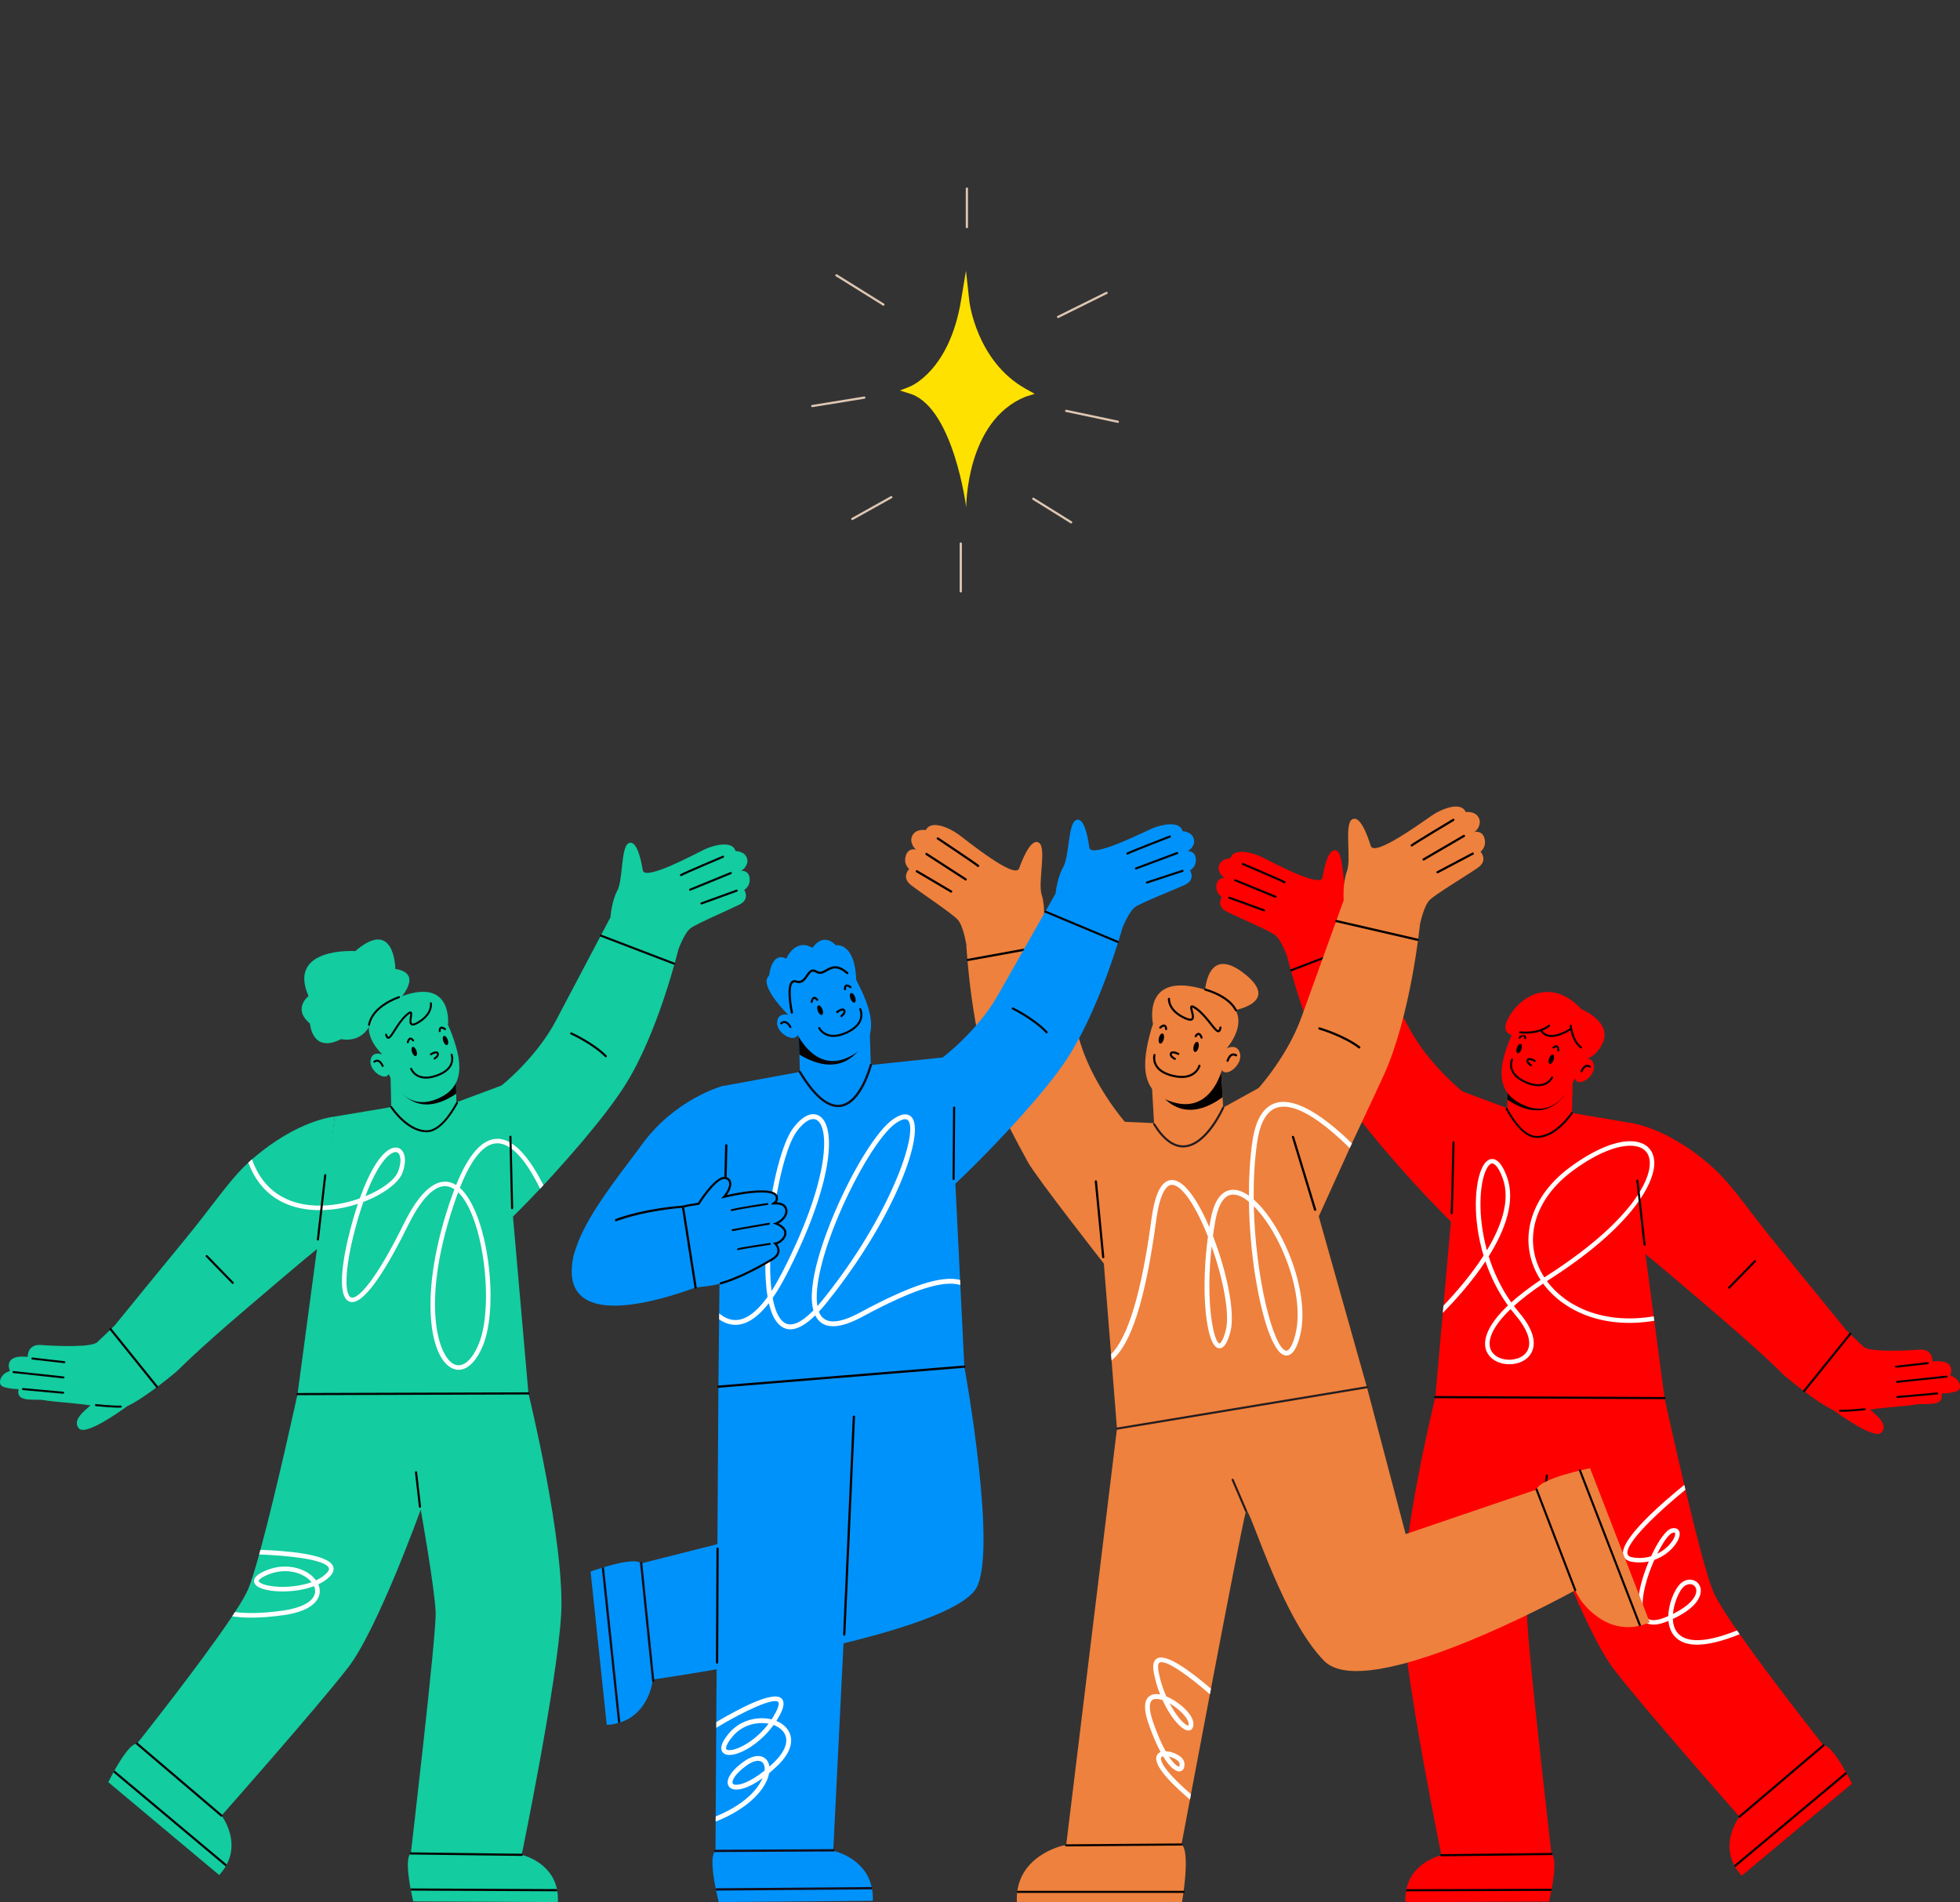 <?xml version="1.0" encoding="utf-8"?>
<svg xmlns="http://www.w3.org/2000/svg" fill="none" height="100%" overflow="visible" preserveAspectRatio="none" style="display: block;" viewBox="0 0 575 558" width="100%">
<rect x="0" y="0" width="575" height="558" fill="#333333" stroke="none"/>
<g clip-path="url(#clip0_0_2753)" id="print">
<g id="Group">
<path d="M283.457 148.83C283.457 148.83 279.817 120.29 267.483 115.665L264.016 114.562L266.975 113.393C267.078 113.33 278.479 108.879 281.919 88.234L283.386 79.412L284.359 88.305C284.375 88.482 286.453 106.071 301.037 114.139L303.549 115.541L300.802 116.398C283.328 123.533 283.457 148.833 283.457 148.833V148.83Z" fill="#FFE100" id="Vector"/>
<g id="Group_2">
<path d="M283.653 66.956C283.473 66.956 283.325 66.808 283.325 66.628V55.328C283.325 55.148 283.473 55 283.653 55C283.833 55 283.981 55.145 283.981 55.328V66.631C283.981 66.81 283.835 66.959 283.653 66.959V66.956Z" fill="#DDC6B2" id="Vector_2"/>
<path d="M259.162 89.683C259.104 89.683 259.043 89.667 258.99 89.632L245.218 81.054C245.065 80.959 245.017 80.758 245.112 80.604C245.207 80.451 245.408 80.403 245.562 80.498L259.334 89.077C259.487 89.172 259.535 89.373 259.437 89.527C259.376 89.627 259.268 89.683 259.16 89.683H259.162Z" fill="#DDC6B2" id="Vector_3"/>
<path d="M238.286 119.449C238.13 119.449 237.989 119.336 237.963 119.174C237.934 118.995 238.056 118.828 238.233 118.799L253.512 116.318C253.689 116.289 253.858 116.411 253.888 116.591C253.917 116.768 253.795 116.937 253.618 116.966L238.338 119.447C238.32 119.449 238.301 119.452 238.286 119.452V119.449Z" fill="#DDC6B2" id="Vector_4"/>
<path d="M250.043 152.569C249.927 152.569 249.816 152.508 249.758 152.4C249.67 152.244 249.726 152.043 249.885 151.956L261.325 145.569C261.484 145.479 261.682 145.538 261.769 145.696C261.856 145.855 261.801 146.053 261.642 146.143L250.202 152.53C250.152 152.559 250.096 152.572 250.043 152.572V152.569Z" fill="#DDC6B2" id="Vector_5"/>
<path d="M310.405 93.306C310.283 93.306 310.169 93.24 310.111 93.123C310.032 92.962 310.098 92.766 310.259 92.684L324.497 85.626C324.661 85.544 324.856 85.613 324.936 85.774C325.015 85.936 324.949 86.131 324.788 86.213L310.55 93.271C310.502 93.295 310.452 93.306 310.405 93.306Z" fill="#DDC6B2" id="Vector_6"/>
<path d="M327.942 124.059C327.918 124.059 327.897 124.056 327.873 124.051L312.726 120.854C312.549 120.817 312.435 120.642 312.472 120.465C312.509 120.288 312.684 120.174 312.861 120.211L328.008 123.411C328.185 123.448 328.299 123.622 328.262 123.8C328.23 123.953 328.092 124.059 327.942 124.059Z" fill="#DDC6B2" id="Vector_7"/>
<path d="M314.246 153.564C314.188 153.564 314.127 153.548 314.074 153.513L302.949 146.595C302.795 146.5 302.748 146.299 302.843 146.146C302.938 145.992 303.142 145.945 303.295 146.04L314.421 152.958C314.574 153.053 314.622 153.254 314.526 153.408C314.463 153.508 314.357 153.561 314.246 153.561V153.564Z" fill="#DDC6B2" id="Vector_8"/>
<path d="M281.861 173.815C281.681 173.815 281.533 173.67 281.533 173.487V159.458C281.533 159.276 281.681 159.13 281.861 159.13C282.04 159.13 282.188 159.276 282.188 159.458V173.487C282.188 173.667 282.04 173.815 281.861 173.815Z" fill="#DDC6B2" id="Vector_9"/>
</g>
</g>
<g id="Group_3">
<g id="Group_4">
<path d="M133.683 313.689L133.971 327.182L114.832 327.589L114.549 314.221L133.683 313.689Z" fill="#13CCA0" id="Vector_10"/>
<path d="M133.683 313.689L133.837 320.872C120.26 329.995 115.02 316.45 114.57 315.197L114.549 314.224L133.683 313.689Z" fill="#050000" id="Vector_11"/>
<path d="M114.784 324.778L104.28 327.327C104.28 327.327 110.046 337.934 125.735 337.601C141.422 337.268 146.514 327.954 146.514 327.954L133.85 324.902C133.85 324.902 122.079 323.331 114.784 324.778Z" fill="#13CCA0" id="Vector_12"/>
<path d="M87.287 408.976L155.03 408.781L147.122 318.46L133.852 323.4C133.852 323.4 124.654 339.764 114.782 324.78L98.204 327.56L87.285 408.976H87.287Z" fill="#13CCA0" id="Vector_13"/>
<path d="M125.061 332.156C119.324 332.13 114.739 325.235 114.544 324.936C114.456 324.802 114.493 324.624 114.628 324.537C114.76 324.45 114.938 324.487 115.025 324.622C115.072 324.693 119.787 331.78 125.347 331.58C128.398 331.461 131.404 327.827 133.829 323.421C133.905 323.284 134.08 323.231 134.22 323.31C134.36 323.387 134.41 323.561 134.334 323.699C131.803 328.292 128.636 332.029 125.368 332.153C125.265 332.156 125.164 332.159 125.061 332.159V332.156Z" fill="#050000" id="Vector_14"/>
<g id="Group_5">
<g id="Group_6">
<path d="M117.077 293.253C117.077 293.253 124.562 285.57 115.985 284.251C115.985 284.251 115.834 269.018 104.235 279.017C104.235 279.017 84.138 277.716 90.508 292.221C90.508 292.221 85.688 295.939 90.936 300.276C90.936 300.276 91.512 309.199 100.068 304.843C100.068 304.843 106.228 306.354 108.783 300.126L117.077 293.253Z" fill="#13CCA0" id="Vector_15"/>
<path d="M117.862 297.24C117.862 297.24 110.147 300.245 112.117 309.106C114.089 317.968 119.141 325.732 127.602 322.625C136.687 319.288 135.875 311.55 131.991 301.953C128.104 292.359 119.612 296.407 117.862 297.24Z" fill="#13CCA0" id="Vector_16"/>
<path d="M112.775 309.532C112.775 309.532 109.15 307.829 108.701 311.116C108.248 314.403 113.716 317.773 114.245 314.464L112.775 309.532Z" fill="#13CCA0" id="Vector_17"/>
<path d="M122.174 308.236C122.433 308.969 122.351 309.67 121.992 309.794C121.635 309.921 121.132 309.429 120.871 308.694C120.612 307.959 120.693 307.258 121.053 307.134C121.413 307.009 121.915 307.501 122.174 308.236Z" fill="#050000" id="Vector_18"/>
<path d="M131.343 305.005C131.602 305.737 131.52 306.438 131.161 306.565C130.804 306.692 130.302 306.2 130.042 305.465C129.783 304.73 129.865 304.029 130.222 303.905C130.582 303.778 131.084 304.27 131.343 305.005Z" fill="#050000" id="Vector_19"/>
<path d="M112.394 312.981C112.534 312.915 112.595 312.745 112.532 312.605C112.077 311.605 111.522 311.032 110.882 310.905C110.168 310.765 109.647 311.246 109.623 311.264C109.507 311.37 109.502 311.553 109.61 311.666C109.718 311.78 109.896 311.788 110.012 311.68C110.025 311.666 110.353 311.378 110.776 311.465C111.215 311.555 111.643 312.031 112.011 312.838C112.077 312.981 112.246 313.047 112.389 312.981H112.394Z" fill="#050000" id="Vector_20"/>
<path d="M127.618 310.788C127.618 310.788 127.636 310.778 127.644 310.773C128.197 310.437 129.04 309.662 128.678 308.879C128.586 308.681 128.422 308.541 128.208 308.477C127.512 308.273 126.389 308.974 126.264 309.056C126.129 309.144 126.092 309.318 126.177 309.453C126.262 309.585 126.439 309.625 126.571 309.54C126.991 309.27 127.726 308.935 128.046 309.03C128.102 309.046 128.134 309.072 128.157 309.125C128.356 309.548 127.621 310.122 127.346 310.289C127.211 310.373 127.168 310.545 127.25 310.683C127.327 310.81 127.486 310.854 127.615 310.794L127.618 310.788Z" fill="#050000" id="Vector_21"/>
<path d="M129.374 315.326C130.968 314.573 132.044 313.592 132.586 312.396C133.324 310.767 132.774 309.358 132.747 309.297C132.689 309.151 132.522 309.08 132.377 309.141C132.232 309.199 132.16 309.366 132.218 309.511C132.224 309.524 132.7 310.765 132.062 312.169C131.46 313.491 130.093 314.533 128.001 315.271C122.327 317.27 120.894 313.496 120.881 313.459C120.826 313.311 120.664 313.235 120.514 313.285C120.368 313.338 120.289 313.504 120.342 313.652C120.358 313.695 121.989 317.995 128.189 315.81C128.609 315.66 129.006 315.501 129.374 315.326Z" fill="#050000" id="Vector_22"/>
<path d="M121.323 305.497C121.339 305.489 121.357 305.478 121.373 305.465C121.5 305.372 121.526 305.19 121.428 305.068C121.035 304.542 120.643 304.322 120.265 304.407C119.62 304.555 119.401 305.523 119.364 305.716C119.334 305.872 119.432 306.02 119.588 306.052C119.744 306.084 119.895 305.981 119.924 305.825C119.99 305.494 120.188 305.01 120.395 304.965C120.524 304.936 120.741 305.103 120.976 305.409C121.058 305.518 121.206 305.552 121.325 305.497H121.323Z" fill="#050000" id="Vector_23"/>
<path d="M130.669 302.186C130.706 302.17 130.738 302.143 130.767 302.112C130.867 301.99 130.852 301.81 130.733 301.71C130.582 301.583 129.81 300.975 129.218 301.252L129.212 301.258C128.866 301.424 128.699 301.845 128.718 302.5C128.723 302.656 128.853 302.781 129.011 302.775C129.17 302.77 129.292 302.638 129.289 302.482C129.278 302.093 129.342 301.829 129.463 301.771C129.651 301.681 130.116 301.935 130.368 302.149C130.455 302.223 130.574 302.236 130.672 302.188L130.669 302.186Z" fill="#050000" id="Vector_24"/>
<path d="M112.204 309.352C112.204 309.352 113.772 311.13 114.292 308.699C114.813 306.266 113.312 302.445 117.164 301.99C121.016 301.535 122.534 301.406 124.879 299.689C127.227 297.973 130.151 298.959 131.423 300.694C131.423 300.694 133.009 286.832 118.06 292.195C103.111 297.558 108.669 305.981 112.201 309.352H112.204Z" fill="#13CCA0" id="Vector_25"/>
<path d="M114.218 304.669C114.729 304.428 115.258 303.601 116.027 302.395C116.913 301.001 118.015 299.269 119.432 297.984C119.993 297.473 120.244 297.346 120.342 297.315C120.379 297.5 120.305 298 120.252 298.341C120.114 299.253 119.961 300.284 120.556 300.697C120.984 300.993 121.648 300.866 122.642 300.303C127.266 297.68 126.716 294.406 126.69 294.271C126.661 294.115 126.513 294.012 126.359 294.041C126.203 294.07 126.103 294.221 126.132 294.374C126.153 294.501 126.611 297.399 122.362 299.806C121.328 300.398 120.979 300.298 120.879 300.226C120.577 300.017 120.72 299.063 120.815 298.428C120.939 297.603 121.029 297.008 120.627 296.791C120.294 296.614 119.853 296.831 119.049 297.561C117.576 298.899 116.45 300.668 115.546 302.088C114.94 303.035 114.192 304.219 113.904 304.174C113.904 304.174 113.732 304.14 113.544 303.437C113.505 303.283 113.349 303.196 113.195 303.236C113.047 303.278 112.952 303.431 112.994 303.585C113.126 304.082 113.341 304.666 113.817 304.738C113.951 304.759 114.084 304.735 114.218 304.672V304.669Z" fill="#050000" id="Vector_26"/>
</g>
<path d="M108.309 300.943C108.426 300.922 108.521 300.834 108.542 300.713C109.539 295.281 117.074 292.827 117.148 292.803C117.299 292.755 117.381 292.594 117.333 292.446C117.285 292.295 117.124 292.211 116.976 292.261C116.654 292.361 109.036 294.847 107.979 300.612C107.952 300.766 108.053 300.914 108.209 300.943C108.243 300.951 108.275 300.951 108.309 300.943Z" fill="#050000" id="Vector_27"/>
</g>
<g id="Group_7">
<path d="M198.994 278.613C198.994 278.613 193.077 303.077 183.347 318.405C180.24 323.294 175.791 328.983 171.166 334.467C170.881 334.808 170.593 335.147 170.31 335.485C167.584 338.691 164.816 341.811 162.259 344.622C161.947 344.963 161.646 345.297 161.341 345.627C160.691 346.336 160.051 347.034 159.425 347.698C159.097 348.05 158.774 348.399 158.454 348.732C153.782 353.698 150.221 357.16 150.221 357.16C150.221 357.16 148.621 348.137 147.104 338.968V338.963C146.911 337.789 146.731 336.615 146.559 335.448C146.496 334.996 146.43 334.544 146.371 334.097C146.358 333.986 146.342 333.88 146.329 333.769C146.245 333.129 146.163 332.489 146.086 331.857C146.03 331.418 145.985 330.977 145.941 330.546C145.274 324.283 145.332 319.182 147.125 318.452C147.125 318.452 157.331 310.378 163.087 299.425C168.845 288.471 179.093 269.079 179.093 269.079L198.991 278.61L198.994 278.613Z" fill="#13CCA0" id="Vector_28"/>
<path d="M179.096 269.082C179.096 269.082 179.408 264.398 181.108 261.259C182.805 258.12 182.118 248.455 184.428 247.368C186.739 246.281 188.029 251.996 188.564 255.291C189.098 258.586 204.025 250.459 206.775 249.153C209.525 247.846 214.982 246.556 215.772 249.668C215.772 249.668 219.358 249.684 219.27 252.868C219.27 252.868 219.043 254.624 217.393 255.457C217.393 255.457 219.625 255.174 219.908 257.628C220.188 260.082 218.319 261.061 218.319 261.061C218.319 261.061 220.138 263.74 216.983 265.337C213.829 266.932 204.554 270.88 202.645 272.26C200.736 273.644 198.994 278.613 198.994 278.613C198.994 278.613 184.492 273.279 179.096 269.082Z" fill="#13CCA0" id="Vector_29"/>
<path d="M199.787 257.02C199.84 257.02 199.89 257.007 199.94 256.98C201.067 256.343 212.116 251.665 212.227 251.617C212.383 251.554 212.457 251.371 212.391 251.215C212.322 251.059 212.142 250.988 211.986 251.051C211.529 251.245 200.794 255.79 199.636 256.446C199.488 256.531 199.435 256.716 199.52 256.864C199.576 256.962 199.679 257.018 199.787 257.02Z" fill="#050000" id="Vector_30"/>
<path d="M202.457 261.315C202.497 261.315 202.537 261.307 202.576 261.291L214.509 256.407C214.665 256.34 214.741 256.161 214.675 256.005C214.612 255.849 214.432 255.772 214.273 255.838L202.341 260.725C202.183 260.791 202.108 260.968 202.175 261.127C202.222 261.246 202.339 261.317 202.457 261.317V261.315Z" fill="#050000" id="Vector_31"/>
<path d="M205.786 265.337C205.821 265.337 205.858 265.332 205.892 265.319L216.227 261.577C216.386 261.521 216.47 261.344 216.412 261.183C216.354 261.024 216.18 260.939 216.018 260.998L205.683 264.739C205.524 264.795 205.442 264.972 205.498 265.134C205.543 265.258 205.659 265.335 205.784 265.335L205.786 265.337Z" fill="#050000" id="Vector_32"/>
<path d="M197.767 283.013C197.891 283.013 198.008 282.939 198.055 282.815C198.116 282.659 198.037 282.479 197.878 282.418L176.401 274.196C176.243 274.135 176.066 274.215 176.005 274.371C175.944 274.529 176.021 274.707 176.182 274.77L197.659 282.992C197.693 283.005 197.73 283.013 197.767 283.013Z" fill="#050000" id="Vector_33"/>
</g>
<g id="Group_8">
<path d="M164.612 473.756C163.438 493.826 153.055 544.143 153.055 544.143L120.524 543.733C120.524 543.733 128.004 479.916 127.808 473.14C127.613 466.365 123.43 442.855 123.43 442.855C123.43 442.855 110.853 477.805 102.22 489.058C93.59 500.313 64.991 532.639 64.991 532.639L40.172 511.552C40.172 511.552 58.83 488.121 68.116 474.172C68.396 473.746 68.674 473.331 68.938 472.921C70.718 470.197 72.063 467.909 72.746 466.341C73.613 464.345 74.758 460.634 76.035 456.03C76.154 455.589 76.278 455.139 76.402 454.676C81.127 437.286 87.29 408.982 87.29 408.982C87.29 408.982 131.856 404.954 155.033 408.786C155.033 408.786 165.839 452.838 164.615 473.762L164.612 473.756Z" fill="#13CCA0" id="Vector_34"/>
<g id="Group_9">
<g id="Group_10">
<path d="M120.434 554.007C120.474 554.224 120.519 554.435 120.553 554.639C120.91 556.485 121.233 557.81 121.233 557.81L163.66 558.003C163.721 556.86 163.66 555.808 163.504 554.835C163.47 554.618 163.428 554.411 163.385 554.202C161.669 546.044 153.055 544.143 153.055 544.143C142.739 542.109 120.524 543.73 120.524 543.73C119.044 544.783 119.736 550.201 120.434 554.004V554.007Z" fill="#13CCA0" id="Vector_35"/>
<path d="M120.434 554.007C120.474 554.224 120.519 554.435 120.553 554.639L163.504 554.835C163.47 554.618 163.428 554.411 163.385 554.202L120.434 554.007Z" fill="#050000" id="Vector_36"/>
</g>
<path d="M153.055 544.463L120.524 544.05C120.35 544.05 120.212 543.905 120.212 543.73C120.215 543.556 120.355 543.434 120.532 543.418L153.063 543.828C153.238 543.831 153.378 543.974 153.375 544.148C153.373 544.323 153.233 544.463 153.055 544.463Z" fill="#050000" id="Vector_37"/>
</g>
<g id="Group_11">
<g id="Group_12">
<path d="M33.586 519.393C33.478 519.586 33.377 519.776 33.274 519.953C32.373 521.601 31.775 522.828 31.775 522.828L64.303 550.074C65.078 549.231 65.705 548.387 66.204 547.536C66.318 547.345 66.419 547.16 66.516 546.972C70.403 539.6 64.988 532.634 64.988 532.634C58.347 524.478 40.214 511.541 40.214 511.541C38.403 511.404 35.479 516.018 33.586 519.387V519.393Z" fill="#13CCA0" id="Vector_38"/>
<path d="M33.586 519.393C33.478 519.586 33.377 519.776 33.274 519.953L66.204 547.536C66.318 547.345 66.419 547.16 66.516 546.972L33.586 519.39V519.393Z" fill="#050000" id="Vector_39"/>
</g>
<path d="M64.785 532.882L40.011 511.79C39.879 511.676 39.86 511.478 39.977 511.343C40.087 511.211 40.275 511.208 40.421 511.308L65.194 532.398C65.327 532.512 65.343 532.711 65.229 532.845C65.115 532.978 64.919 532.994 64.785 532.882Z" fill="#050000" id="Vector_40"/>
</g>
<path d="M87.29 409.294C87.118 409.294 86.978 409.151 86.975 408.979C86.975 408.805 87.115 408.662 87.29 408.662L155.033 408.463C155.205 408.463 155.345 408.606 155.348 408.778C155.348 408.953 155.208 409.095 155.033 409.095L87.29 409.294Z" fill="#050000" id="Vector_41"/>
<path d="M123.208 442.34C123.052 442.34 122.914 442.221 122.896 442.059L121.738 431.965C121.719 431.791 121.844 431.635 122.015 431.613C122.19 431.598 122.346 431.719 122.364 431.891L123.522 441.985C123.544 442.16 123.419 442.316 123.245 442.334C123.232 442.334 123.218 442.337 123.205 442.337L123.208 442.34Z" fill="#050000" id="Vector_42"/>
<path d="M97.723 459.497C96.322 455.882 83.805 454.922 76.399 454.671C76.275 455.134 76.151 455.583 76.032 456.025C84.746 456.337 95.483 457.501 96.454 459.989C96.636 460.455 96.337 461.055 95.56 461.766C94.759 462.501 93.783 463.118 92.707 463.617C92.438 463.247 92.123 462.887 91.761 462.546C89.112 460.037 83.99 458.447 78.509 460.536C75.871 461.544 74.573 462.594 74.53 463.76C74.514 464.326 74.789 465.141 76.225 465.796C79.205 467.169 86.555 467.447 92.136 465.323C92.488 466.13 92.554 466.955 92.305 467.727C91.573 470.028 88.183 471.765 83.007 472.492C76.664 473.381 72.137 473.341 68.938 472.918C68.674 473.331 68.399 473.743 68.116 474.169C69.618 474.399 71.408 474.547 73.523 474.558C76.188 474.568 79.382 474.365 83.192 473.83C88.99 473.021 92.683 471.001 93.596 468.142C93.947 467.045 93.868 465.894 93.384 464.794C94.547 464.241 95.597 463.57 96.478 462.766C97.707 461.642 98.122 460.542 97.72 459.5L97.723 459.497ZM76.793 464.564C76.159 464.273 75.881 463.972 75.884 463.8C75.884 463.771 75.945 462.962 78.99 461.801C80.624 461.176 82.219 460.912 83.705 460.92C86.703 460.933 89.265 462.047 90.83 463.527C91.042 463.731 91.235 463.94 91.409 464.154C86.248 466.032 79.456 465.794 76.793 464.564Z" fill="white" id="Vector_43"/>
</g>
<g id="Group_13">
<path d="M33.927 388.495C34.149 388.468 28.663 393.614 28.663 393.614C27.336 395.415 16.147 394.884 12.035 394.574C7.924 394.268 8.133 398.06 8.133 398.06C0.59 397.248 2.916 402.22 2.916 402.22C0.553 402.873 -0.415 404.93 0.161 406.184C0.74 407.435 5.46 407.525 5.46 407.525C4.579 411.669 10.06 410.225 13.164 410.793C15.673 411.253 20.789 411.481 26.556 412.285C24.858 413.837 21.003 416.672 23.185 419.068C25.207 421.287 35.574 413.8 37.198 412.605C42.925 409.928 51.969 402.209 51.969 402.209C50.724 401.26 34.993 389.301 33.93 388.492L33.927 388.495Z" fill="#13CCA0" id="Vector_44"/>
<path d="M18.613 408.297C18.746 408.336 18.835 408.463 18.822 408.606C18.809 408.765 18.666 408.884 18.505 408.868L6.724 407.792C6.562 407.781 6.443 407.636 6.457 407.474C6.472 407.316 6.613 407.197 6.774 407.213L18.558 408.289C18.576 408.289 18.595 408.291 18.611 408.297H18.613Z" fill="#050000" id="Vector_45"/>
<path d="M18.695 403.809C18.828 403.846 18.923 403.978 18.907 404.124C18.891 404.282 18.746 404.399 18.587 404.38L3.934 402.802C3.773 402.788 3.657 402.643 3.675 402.482C3.691 402.32 3.834 402.204 3.995 402.222L18.648 403.799C18.666 403.799 18.682 403.806 18.698 403.809H18.695Z" fill="#050000" id="Vector_46"/>
<path d="M18.965 399.337C19.102 399.377 19.195 399.509 19.177 399.655C19.161 399.813 19.015 399.927 18.854 399.908L9.481 398.835C9.32 398.819 9.206 398.671 9.222 398.512C9.243 398.351 9.386 398.234 9.545 398.256L18.92 399.332C18.936 399.332 18.952 399.335 18.965 399.337Z" fill="#050000" id="Vector_47"/>
<path d="M35.519 412.359C35.63 412.391 35.72 412.494 35.728 412.618C35.743 412.777 35.622 412.919 35.458 412.933C33.668 413.07 28.348 412.528 28.124 412.504C27.965 412.486 27.846 412.346 27.862 412.184C27.878 412.023 28.02 411.907 28.182 411.922C28.235 411.93 33.673 412.483 35.413 412.348C35.447 412.346 35.482 412.348 35.516 412.359H35.519Z" fill="#050000" id="Vector_48"/>
</g>
<path d="M98.209 327.557C98.209 327.557 96.443 342.374 95.021 353.659C94.965 354.108 94.91 354.558 94.857 354.999C94.066 361.238 93.416 366.096 93.294 366.196C88.741 369.827 78.702 378.443 72.711 383.539C57.649 396.349 51.972 402.212 51.972 402.212C51.972 402.212 37.943 395.5 33.932 388.495C33.932 388.495 47.985 371.218 53.445 364.615C62.923 353.156 66.81 346.669 72.865 341.065C73.211 340.743 73.568 340.423 73.935 340.105L74.054 340C87.456 328.406 98.212 327.557 98.212 327.557H98.209Z" fill="#13CCA0" id="Vector_49"/>
<path d="M46.356 406.784C46.348 406.726 46.327 406.67 46.288 406.623L32.676 389.724C32.568 389.59 32.37 389.568 32.235 389.679C32.1 389.785 32.079 389.984 32.187 390.118L45.798 407.017C45.907 407.152 46.105 407.173 46.24 407.062C46.327 406.993 46.367 406.887 46.356 406.784Z" fill="#050000" id="Vector_50"/>
<path d="M146.374 334.102C146.268 334.092 146.157 334.084 146.046 334.084C141.61 333.981 137.485 338.537 133.81 347.642C133.538 347.473 133.26 347.32 132.977 347.19C129.736 345.722 124.599 346.571 118.499 358.942C110.036 376.105 104.854 381.341 102.99 380.609C100.914 379.8 100.962 371.297 105.142 357.144C105.623 355.507 106.112 353.997 106.599 352.601C112.442 350.387 116.902 347.039 118.013 344.196C119.099 341.409 119.067 338.852 117.936 337.514C117.325 336.789 116.445 336.506 115.461 336.715C112.267 337.389 108.682 342.827 105.557 351.564C102.331 352.717 98.691 353.51 95.016 353.659C93.588 353.722 92.152 353.68 90.738 353.529C84.715 352.873 77.365 349.909 73.927 340.103C73.56 340.42 73.203 340.74 72.857 341.063C76.569 351.096 84.268 354.158 90.59 354.846C92.007 355.002 93.434 355.05 94.849 354.999C98.373 354.886 101.847 354.193 104.999 353.159C104.613 354.312 104.232 355.512 103.862 356.763C100.581 367.862 98.503 380.278 102.5 381.841C102.752 381.942 103.019 381.989 103.288 381.992C107.651 382.008 114.533 369.978 119.686 359.527C122.79 353.225 127.523 346.18 132.422 348.396C132.726 348.536 133.022 348.7 133.313 348.896C133.094 349.47 132.877 350.057 132.66 350.662C122.293 379.807 126.174 398.941 132.964 401.545C133.49 401.749 134.016 401.847 134.537 401.849C137.197 401.863 139.78 399.342 141.668 394.77C146.527 382.989 143.13 355.716 134.905 348.462C138.374 339.703 142.115 335.316 146.015 335.403C146.194 335.409 146.377 335.425 146.559 335.446C151.109 336.02 155.316 342.324 158.454 348.727C158.774 348.391 159.094 348.044 159.425 347.693C156.064 341.002 151.503 334.478 146.371 334.094L146.374 334.102ZM115.736 338.016C115.855 337.99 115.971 337.977 116.08 337.977C116.421 337.979 116.698 338.111 116.923 338.376C117.584 339.153 117.79 341.105 116.775 343.718C115.85 346.09 112.138 348.906 107.199 350.937C110.483 342.155 113.724 338.442 115.736 338.019V338.016ZM140.446 394.265C138.5 398.985 135.883 401.247 133.451 400.313C128.385 398.367 123.129 381.434 133.921 351.114C134.082 350.657 134.244 350.213 134.405 349.774C141.906 356.943 144.997 383.243 140.446 394.262V394.265Z" fill="white" id="Vector_51"/>
<path d="M150.237 354.745C150.07 354.745 149.933 354.611 149.928 354.444L149.433 333.492C149.431 333.32 149.565 333.179 149.737 333.174C149.928 333.172 150.052 333.304 150.054 333.476L150.549 354.428C150.552 354.6 150.419 354.74 150.247 354.745C150.247 354.745 150.242 354.745 150.24 354.745H150.237Z" fill="#050000" id="Vector_52"/>
<path d="M93.263 363.927C93.263 363.927 93.241 363.927 93.228 363.927C93.059 363.909 92.937 363.755 92.956 363.586L95.105 344.712C95.124 344.543 95.275 344.419 95.449 344.44C95.618 344.458 95.74 344.612 95.721 344.781L93.572 363.657C93.553 363.816 93.418 363.932 93.263 363.932V363.927Z" fill="#050000" id="Vector_53"/>
<path d="M68.28 376.647C68.201 376.647 68.121 376.616 68.061 376.555C65.155 373.622 60.47 368.748 60.422 368.698C60.303 368.574 60.308 368.378 60.43 368.262C60.552 368.143 60.75 368.145 60.869 368.269C60.916 368.32 65.599 373.194 68.499 376.121C68.621 376.243 68.618 376.438 68.497 376.56C68.436 376.621 68.357 376.65 68.28 376.65V376.647Z" fill="#050000" id="Vector_54"/>
<path d="M177.726 310.17C177.647 310.17 177.567 310.138 177.507 310.077C173.776 306.311 167.515 303.484 167.452 303.458C167.296 303.389 167.224 303.204 167.296 303.048C167.364 302.892 167.547 302.823 167.705 302.892C167.769 302.921 174.133 305.793 177.945 309.641C178.067 309.762 178.064 309.958 177.945 310.077C177.885 310.138 177.805 310.17 177.726 310.17Z" fill="#050000" id="Vector_55"/>
</g>
<g id="Group_14">
<path d="M442.396 315.48L442.094 328.877L461.094 329.305L461.395 316.035L442.396 315.48Z" fill="#FF0000" id="Vector_56"/>
<path d="M442.396 315.48L442.234 322.609C455.703 331.685 460.922 318.246 461.371 317L461.392 316.035L442.393 315.48H442.396Z" fill="#050000" id="Vector_57"/>
<path d="M461.146 326.515L471.571 329.062C471.571 329.062 465.834 339.587 450.256 339.233C434.681 338.884 429.636 329.628 429.636 329.628L442.216 326.616C442.216 326.616 453.905 325.074 461.144 326.518L461.146 326.515Z" fill="#FF0000" id="Vector_58"/>
<path d="M488.331 410.148L421.075 409.862L423.272 385.16L423.462 383.026L429.046 320.198L442.21 325.122C442.21 325.122 451.322 341.38 461.144 326.515L477.597 329.297L478.324 334.782L478.499 336.123L480.426 350.625L480.675 352.506L485.14 386.154L485.315 387.458L488.326 410.148H488.331Z" fill="#FF0000" id="Vector_59"/>
<path d="M450.933 333.827C456.631 333.809 461.191 326.967 461.384 326.674C461.472 326.542 461.435 326.365 461.302 326.277C461.17 326.19 460.993 326.227 460.906 326.359C460.858 326.431 456.168 333.462 450.65 333.251C447.62 333.129 444.64 329.517 442.24 325.14C442.163 325.003 441.991 324.95 441.851 325.029C441.713 325.103 441.663 325.278 441.737 325.415C444.244 329.98 447.385 333.692 450.629 333.822C450.729 333.825 450.832 333.827 450.93 333.827H450.933Z" fill="#050000" id="Vector_60"/>
<g id="Group_15">
<path d="M377.6 280.564C377.6 280.564 383.441 304.862 393.081 320.092C396.158 324.952 400.568 330.606 405.153 336.057C405.433 336.395 405.721 336.731 406.004 337.07C408.709 340.256 411.451 343.358 413.984 346.151C414.293 346.489 414.592 346.822 414.893 347.15C415.536 347.856 416.17 348.547 416.792 349.21C417.119 349.56 417.437 349.909 417.754 350.239C422.386 355.176 425.916 358.62 425.916 358.62C425.916 358.62 427.515 349.663 429.033 340.563V340.558C429.229 339.391 429.409 338.228 429.58 337.067C429.644 336.617 429.707 336.17 429.768 335.726C429.781 335.618 429.797 335.512 429.81 335.401C429.898 334.764 429.977 334.129 430.054 333.502C430.109 333.066 430.157 332.627 430.199 332.201C430.868 325.986 430.818 320.919 429.038 320.192C429.038 320.192 418.917 312.161 413.217 301.279C407.514 290.397 397.367 271.129 397.367 271.129L377.598 280.564H377.6Z" fill="#FF0000" id="Vector_61"/>
<path d="M397.369 271.131C397.369 271.131 397.065 266.482 395.384 263.362C393.702 260.241 394.397 250.647 392.105 249.565C389.813 248.481 388.523 254.153 387.991 257.427C387.457 260.699 372.646 252.606 369.917 251.308C367.189 250.007 361.771 248.719 360.981 251.808C360.981 251.808 357.419 251.821 357.504 254.981C357.504 254.981 357.728 256.724 359.365 257.554C359.365 257.554 357.149 257.271 356.867 259.707C356.584 262.143 358.44 263.118 358.44 263.118C358.44 263.118 356.631 265.776 359.762 267.365C362.892 268.955 372.093 272.885 373.986 274.26C375.879 275.635 377.603 280.57 377.603 280.57C377.603 280.57 392.007 275.294 397.369 271.134V271.131Z" fill="#FF0000" id="Vector_62"/>
<path d="M376.842 259.128C376.789 259.128 376.738 259.115 376.688 259.088C375.57 258.453 364.608 253.794 364.497 253.746C364.341 253.68 364.267 253.503 364.336 253.344C364.402 253.191 364.582 253.119 364.735 253.183C365.187 253.376 375.842 257.903 376.99 258.557C377.135 258.639 377.188 258.826 377.103 258.972C377.048 259.07 376.945 259.125 376.839 259.125L376.842 259.128Z" fill="#050000" id="Vector_63"/>
<path d="M374.184 263.388C374.145 263.388 374.105 263.383 374.068 263.364L362.228 258.498C362.072 258.432 361.998 258.255 362.065 258.099C362.128 257.943 362.308 257.869 362.461 257.932L374.301 262.798C374.457 262.864 374.531 263.042 374.467 263.198C374.417 263.314 374.306 263.385 374.187 263.385L374.184 263.388Z" fill="#050000" id="Vector_64"/>
<path d="M370.874 267.379C370.84 267.379 370.803 267.373 370.768 267.36L360.513 263.631C360.354 263.573 360.272 263.399 360.33 263.24C360.388 263.081 360.563 262.999 360.721 263.058L370.977 266.786C371.136 266.842 371.218 267.019 371.16 267.178C371.115 267.299 370.998 267.379 370.874 267.379Z" fill="#050000" id="Vector_65"/>
<path d="M378.814 284.938C378.69 284.938 378.573 284.864 378.526 284.74C378.468 284.584 378.547 284.407 378.703 284.346L400.037 276.211C400.196 276.153 400.37 276.23 400.431 276.386C400.492 276.545 400.412 276.719 400.254 276.783L378.92 284.917C378.885 284.93 378.848 284.936 378.814 284.938Z" fill="#050000" id="Vector_66"/>
</g>
<g id="Group_16">
<path d="M534.973 512.046L510.303 532.951C510.303 532.951 481.952 500.818 473.398 489.629C464.845 478.448 452.403 443.731 452.403 443.731C452.403 443.731 448.22 467.063 448.014 473.791C447.81 480.518 455.155 543.889 455.155 543.889L422.857 544.251C422.857 544.251 412.614 494.283 411.48 474.357C410.287 453.581 421.077 409.86 421.077 409.86C444.096 406.086 488.334 410.145 488.334 410.145C488.334 410.145 490.978 422.347 494.114 435.612C494.225 436.085 494.336 436.559 494.452 437.035C495.975 443.463 497.601 450.04 499.087 455.528C499.206 455.985 499.333 456.432 499.447 456.871C500.708 461.446 501.839 465.13 502.699 467.113C503.37 468.671 504.708 470.943 506.469 473.653C506.731 474.06 507.003 474.473 507.281 474.899C508 475.986 508.777 477.125 509.597 478.313C509.853 478.678 510.107 479.045 510.369 479.418C520.075 493.281 534.973 512.044 534.973 512.044V512.046Z" fill="#FF0000" id="Vector_67"/>
<g id="Group_17">
<g id="Group_18">
<path d="M455.229 554.091C455.19 554.308 455.145 554.517 455.11 554.718C454.756 556.551 454.431 557.865 454.431 557.865L412.307 558C412.249 556.866 412.307 555.821 412.466 554.856C412.5 554.639 412.543 554.435 412.585 554.229C414.301 546.131 422.851 544.256 422.851 544.256C433.099 542.252 455.15 543.894 455.15 543.894C456.62 544.939 455.922 550.318 455.227 554.091H455.229Z" fill="#FF0000" id="Vector_68"/>
<path d="M455.229 554.091C455.19 554.308 455.145 554.517 455.11 554.718L412.466 554.856C412.5 554.639 412.543 554.435 412.585 554.229L455.229 554.091Z" fill="#050000" id="Vector_69"/>
</g>
<path d="M422.854 544.574L455.153 544.211C455.324 544.211 455.465 544.069 455.465 543.894C455.465 543.722 455.322 543.601 455.147 543.585L422.846 543.95C422.674 543.95 422.534 544.093 422.537 544.264C422.54 544.436 422.68 544.576 422.854 544.576V544.574Z" fill="#050000" id="Vector_70"/>
</g>
<g id="Group_19">
<g id="Group_20">
<path d="M541.501 519.845C541.607 520.035 541.707 520.228 541.811 520.403C542.704 522.04 543.296 523.259 543.296 523.259L510.964 550.267C510.194 549.429 509.573 548.591 509.081 547.745C508.97 547.557 508.87 547.372 508.772 547.184C504.922 539.859 510.308 532.951 510.308 532.951C516.912 524.864 534.931 512.044 534.931 512.044C536.729 511.909 539.629 516.494 541.501 519.842V519.845Z" fill="#FF0000" id="Vector_71"/>
<path d="M541.501 519.845C541.607 520.035 541.707 520.228 541.811 520.403L509.078 547.742C508.967 547.554 508.867 547.369 508.769 547.181L541.501 519.842V519.845Z" fill="#050000" id="Vector_72"/>
</g>
<path d="M510.509 533.194L535.135 512.287C535.267 512.176 535.285 511.978 535.169 511.843C535.058 511.713 534.875 511.708 534.727 511.808L510.102 532.713C509.969 532.827 509.954 533.025 510.065 533.157C510.176 533.29 510.371 533.306 510.506 533.194H510.509Z" fill="#050000" id="Vector_73"/>
</g>
<path d="M488.329 410.463C488.501 410.463 488.641 410.322 488.641 410.151C488.641 409.976 488.501 409.836 488.329 409.836L421.072 409.55H421.069C420.898 409.55 420.76 409.69 420.757 409.862C420.757 410.037 420.898 410.177 421.069 410.177L488.326 410.465L488.329 410.463Z" fill="#050000" id="Vector_74"/>
<path d="M452.628 443.223C452.784 443.223 452.918 443.104 452.937 442.945L454.1 432.925C454.119 432.753 453.997 432.597 453.825 432.576C453.653 432.563 453.497 432.679 453.479 432.851L452.316 442.871C452.294 443.046 452.419 443.199 452.591 443.218C452.604 443.218 452.617 443.22 452.63 443.22L452.628 443.223Z" fill="#050000" id="Vector_75"/>
<path d="M509.597 478.316C498.405 482.79 493.847 481.232 492.017 478.868C491.184 477.789 490.814 476.412 490.753 474.944C498.193 471.498 498.987 468.01 498.96 466.603C498.934 465.209 498.135 464.062 496.877 463.609C495.43 463.083 493.789 463.615 492.599 464.99C491.063 466.764 489.516 470.517 489.421 474.1C489.117 474.232 488.807 474.359 488.485 474.494C485.986 475.507 484.183 475.557 483.131 474.648C481.653 473.36 481.478 469.925 482.658 465.225C483.3 462.652 484.27 459.989 485.339 457.612C488.305 456.559 490.637 454.555 491.903 452.484C492.813 451 493.019 449.702 492.464 448.93C492.231 448.604 491.65 448.097 490.407 448.385C488.691 448.782 486.338 452.299 484.376 456.554C482.845 457.025 481.079 457.21 479.115 456.908C477.674 456.683 477.518 456.091 477.467 455.898C476.658 452.764 486.512 443.493 494.452 437.037C494.336 436.564 494.227 436.091 494.114 435.615C488.302 440.303 475.006 451.635 476.19 456.226C476.381 456.966 477.007 457.916 478.911 458.209C480.603 458.471 482.216 458.397 483.702 458.074C482.745 460.341 481.92 462.726 481.378 464.903C480.447 468.637 479.842 473.532 482.269 475.639C483.723 476.903 485.981 476.932 488.982 475.713C489.146 475.647 489.307 475.581 489.468 475.515C489.611 477.051 490.071 478.501 490.975 479.675C492.44 481.563 494.756 482.504 497.913 482.494C501.176 482.483 505.335 481.46 510.369 479.418C510.107 479.045 509.853 478.678 509.597 478.313V478.316ZM493.593 465.857C494.307 465.03 495.089 464.736 495.742 464.733C495.996 464.733 496.229 464.776 496.427 464.844C497.17 465.117 497.625 465.781 497.641 466.627C497.673 468.375 495.84 470.988 490.79 473.463C491.057 470.35 492.448 467.174 493.59 465.857H493.593ZM490.698 449.67C490.856 449.636 490.989 449.617 491.094 449.617C491.256 449.617 491.359 449.652 491.393 449.699C491.507 449.866 491.515 450.596 490.78 451.794C490.047 452.992 488.472 454.692 486.179 455.832C487.887 452.418 489.68 449.903 490.698 449.67Z" fill="white" id="Vector_76"/>
</g>
<g id="Group_21">
<path d="M541.337 389.883C541.115 389.859 546.556 394.971 546.556 394.971C547.868 396.759 558.98 396.248 563.063 395.947C567.145 395.648 566.931 399.411 566.931 399.411C574.421 398.615 572.105 403.55 572.105 403.55C574.45 404.203 575.41 406.245 574.833 407.49C574.257 408.731 569.575 408.815 569.575 408.815C570.442 412.933 565.003 411.489 561.92 412.049C559.43 412.502 554.348 412.724 548.624 413.514C550.306 415.056 554.131 417.878 551.961 420.253C549.949 422.453 539.666 415.006 538.056 413.816C532.374 411.153 523.403 403.476 523.403 403.476C524.641 402.534 540.277 390.684 541.332 389.883H541.337Z" fill="#FF0000" id="Vector_77"/>
<path d="M556.519 409.564C556.387 409.601 556.297 409.727 556.31 409.87C556.323 410.029 556.463 410.148 556.622 410.132L568.321 409.08C568.48 409.069 568.599 408.924 568.586 408.765C568.57 408.606 568.43 408.487 568.271 408.503L556.569 409.556C556.553 409.556 556.535 409.558 556.516 409.566L556.519 409.564Z" fill="#050000" id="Vector_78"/>
<path d="M556.442 405.11C556.31 405.147 556.217 405.277 556.233 405.422C556.249 405.581 556.392 405.697 556.551 405.679L571.103 404.132C571.264 404.118 571.378 403.973 571.359 403.814C571.343 403.653 571.203 403.539 571.042 403.555L556.492 405.102C556.474 405.102 556.461 405.108 556.442 405.11Z" fill="#050000" id="Vector_79"/>
<path d="M556.178 400.667C556.043 400.707 555.95 400.837 555.969 400.982C555.985 401.141 556.13 401.254 556.289 401.236L565.595 400.181C565.757 400.165 565.87 400.02 565.852 399.858C565.831 399.7 565.691 399.583 565.532 399.604L556.223 400.662C556.207 400.662 556.191 400.665 556.178 400.667Z" fill="#050000" id="Vector_80"/>
<path d="M539.724 413.573C539.613 413.604 539.526 413.705 539.518 413.829C539.502 413.988 539.621 414.128 539.783 414.141C541.562 414.281 546.842 413.75 547.067 413.726C547.225 413.707 547.342 413.57 547.326 413.411C547.31 413.25 547.167 413.134 547.006 413.152C546.953 413.157 541.554 413.7 539.828 413.565C539.791 413.565 539.756 413.565 539.722 413.573H539.724Z" fill="#050000" id="Vector_81"/>
</g>
<path d="M477.6 329.297C477.6 329.297 479.331 344.011 480.73 355.216C480.783 355.666 480.839 356.11 480.891 356.546C481.666 362.742 482.306 367.566 482.43 367.669C486.943 371.279 496.9 379.847 502.841 384.914C517.78 397.653 523.409 403.479 523.409 403.479C523.409 403.479 537.345 396.833 541.337 389.883C541.337 389.883 527.409 372.712 521.999 366.146C512.606 354.756 508.753 348.311 502.746 342.739C502.403 342.419 502.051 342.099 501.683 341.785L501.564 341.679C488.273 330.154 477.594 329.297 477.594 329.297H477.6Z" fill="#FF0000" id="Vector_82"/>
<path d="M528.977 408.024C528.982 407.966 529.003 407.913 529.043 407.863L542.58 391.105C542.688 390.97 542.884 390.951 543.019 391.06C543.154 391.166 543.175 391.364 543.064 391.496L529.527 408.254C529.418 408.389 529.223 408.41 529.088 408.299C529.003 408.231 528.964 408.125 528.977 408.022V408.024Z" fill="#050000" id="Vector_83"/>
<path d="M425.905 356.218C426.069 356.218 426.207 356.086 426.212 355.92L426.733 335.118C426.738 334.949 426.603 334.806 426.431 334.803C426.244 334.798 426.119 334.933 426.117 335.102L425.596 355.904C425.591 356.073 425.725 356.213 425.897 356.218C425.9 356.218 425.903 356.218 425.905 356.218Z" fill="#050000" id="Vector_84"/>
<path d="M507.249 378.075C507.326 378.075 507.408 378.044 507.466 377.985C510.353 375.079 515.011 370.245 515.059 370.195C515.175 370.073 515.173 369.877 515.051 369.761C514.93 369.642 514.734 369.647 514.615 369.769C514.567 369.817 509.914 374.651 507.029 377.554C506.91 377.673 506.91 377.869 507.029 377.991C507.09 378.052 507.17 378.081 507.249 378.081V378.075Z" fill="#050000" id="Vector_85"/>
<path d="M398.673 311.926C398.752 311.926 398.831 311.894 398.889 311.833C402.599 308.099 408.817 305.301 408.881 305.275C409.037 305.206 409.106 305.023 409.037 304.87C408.968 304.714 408.786 304.645 408.63 304.714C408.566 304.743 402.245 307.583 398.453 311.402C398.332 311.524 398.334 311.717 398.453 311.836C398.511 311.896 398.593 311.926 398.67 311.926H398.673Z" fill="#050000" id="Vector_86"/>
<path d="M453.809 375.833C454.156 375.603 454.507 375.378 454.867 375.145C467.989 366.722 476.148 358.908 480.68 352.508C484.157 347.597 485.497 343.519 485.299 340.653C485.132 338.236 483.972 336.461 481.938 335.517C480.899 335.039 479.686 334.795 478.329 334.787C473.692 334.745 467.381 337.416 460.604 342.406C449.209 350.805 445.383 363.047 450.854 373.588C451.187 374.228 451.557 374.86 451.959 375.484C448.389 377.885 445.574 380.083 443.355 382.076C440.317 377.806 438.168 373.159 436.735 368.571C441.531 360.926 444.714 352.41 442.073 345.191C440.849 341.843 439.434 340.103 437.877 340.013C437.079 339.973 435.905 340.354 434.866 342.441C432.608 346.986 431.92 357.424 435.23 368.365C431.563 374.077 427.013 379.302 423.46 383.031L423.269 385.165C426.825 381.561 431.738 376.14 435.778 370.055C437.269 374.444 439.413 378.863 442.377 382.984C435.913 389.124 435.323 393.226 435.796 395.447C436.322 397.888 438.477 399.678 441.425 400.123C441.875 400.186 442.34 400.226 442.819 400.223C445.27 400.215 447.924 399.253 449.222 396.923C450.401 394.802 450.729 391.007 445.6 384.962C445.092 384.367 444.603 383.756 444.135 383.14C446.303 381.183 449.103 378.988 452.707 376.565C458.465 384.398 470.033 390.031 485.317 387.463L485.143 386.16C470.427 388.64 459.325 383.293 453.809 375.835V375.833ZM436.053 343.025C436.589 341.941 437.208 341.325 437.761 341.322C437.779 341.322 437.792 341.322 437.803 341.325C438.149 341.343 439.4 341.711 440.836 345.635C443.176 352.03 440.484 359.701 436.211 366.789C433.417 356.639 434.027 347.098 436.053 343.022V343.025ZM444.593 385.816C448.218 390.084 449.45 393.797 448.072 396.28C446.84 398.499 443.863 399.149 441.621 398.814C439.194 398.454 437.499 397.087 437.089 395.169C436.745 393.58 437.01 389.925 443.162 384.041C443.622 384.642 444.098 385.234 444.593 385.818V385.816ZM452.025 372.977C446.866 363.041 450.542 351.456 461.39 343.464C468.727 338.059 474.453 336.133 478.221 336.12C478.319 336.12 478.411 336.12 478.504 336.123C479.659 336.149 480.627 336.358 481.383 336.713C482.954 337.44 483.855 338.831 483.985 340.743C484.151 343.176 483.107 346.555 480.431 350.628C476.235 357.022 468.015 365.136 454.153 374.04C453.78 374.278 453.418 374.511 453.061 374.746C452.68 374.167 452.337 373.58 452.027 372.979L452.025 372.977Z" fill="white" id="Vector_87"/>
<path d="M482.459 365.413C482.459 365.413 482.48 365.413 482.494 365.411C482.663 365.392 482.784 365.239 482.766 365.07L480.656 346.328C480.635 346.159 480.487 346.037 480.315 346.058C480.146 346.077 480.024 346.23 480.043 346.399L482.153 365.141C482.171 365.297 482.303 365.413 482.459 365.413Z" fill="#050000" id="Vector_88"/>
<g id="Group_22">
<path d="M458.36 298.785C458.36 298.785 466.143 302.133 463.811 311.127C461.485 320.118 456.036 327.882 447.496 324.402C438.321 320.668 439.426 312.782 443.739 303.106C448.051 293.43 456.599 297.873 458.36 298.785Z" fill="#FF0000" id="Vector_89"/>
<path d="M463.396 311.029C463.396 311.029 467.071 309.215 467.598 312.571C468.126 315.924 462.601 319.483 461.987 316.106L463.396 311.029Z" fill="#FF0000" id="Vector_90"/>
<path d="M454.444 310.513C454.195 311.27 454.293 311.984 454.663 312.105C455.034 312.227 455.536 311.714 455.784 310.958C456.036 310.201 455.938 309.485 455.568 309.363C455.195 309.241 454.695 309.757 454.444 310.516V310.513Z" fill="#050000" id="Vector_91"/>
<path d="M444.997 307.39C444.749 308.146 444.844 308.86 445.211 308.982C445.584 309.104 446.086 308.588 446.338 307.832C446.589 307.075 446.491 306.359 446.118 306.24C445.748 306.115 445.246 306.631 444.995 307.39H444.997Z" fill="#050000" id="Vector_92"/>
<path d="M463.856 314.551C463.711 314.488 463.642 314.316 463.706 314.171C464.15 313.139 464.708 312.542 465.358 312.399C466.085 312.24 466.63 312.721 466.654 312.74C466.773 312.846 466.783 313.034 466.675 313.153C466.566 313.272 466.384 313.282 466.262 313.176C466.244 313.16 465.908 312.872 465.477 312.97C465.028 313.073 464.602 313.568 464.24 314.401C464.176 314.549 464.005 314.618 463.856 314.554H463.854L463.856 314.551Z" fill="#050000" id="Vector_93"/>
<path d="M449.024 312.785C449.024 312.785 449.008 312.774 448.997 312.769C448.424 312.439 447.549 311.661 447.903 310.849C447.995 310.643 448.157 310.497 448.376 310.429C449.085 310.209 450.245 310.905 450.378 310.981C450.515 311.069 450.56 311.246 450.473 311.383C450.388 311.521 450.208 311.566 450.071 311.481C449.635 311.214 448.876 310.884 448.548 310.987C448.487 311.005 448.461 311.032 448.437 311.085C448.241 311.524 449.005 312.097 449.288 312.259C449.428 312.341 449.476 312.521 449.397 312.658C449.317 312.788 449.159 312.84 449.021 312.78L449.024 312.785Z" fill="#050000" id="Vector_94"/>
<path d="M455.56 307.52C455.541 307.506 455.531 307.491 455.517 307.475C455.42 307.348 455.441 307.163 455.568 307.065C456.096 306.655 456.541 306.539 456.892 306.726C457.49 307.044 457.445 308.062 457.434 308.258C457.421 308.419 457.284 308.54 457.125 308.533C456.964 308.522 456.845 308.382 456.853 308.221C456.879 307.874 456.808 307.345 456.617 307.245C456.498 307.179 456.239 307.287 455.927 307.528C455.814 307.615 455.66 307.607 455.56 307.52Z" fill="#050000" id="Vector_95"/>
<path d="M445.761 304.743C445.719 304.735 445.677 304.719 445.642 304.693C445.507 304.603 445.473 304.423 445.563 304.291C445.677 304.124 446.264 303.302 446.927 303.413H446.933C447.326 303.482 447.604 303.847 447.768 304.497C447.81 304.653 447.715 304.812 447.559 304.854C447.403 304.891 447.245 304.793 447.202 304.64C447.104 304.256 446.967 304.013 446.835 303.989C446.623 303.955 446.24 304.336 446.049 304.613C445.986 304.711 445.87 304.756 445.764 304.74L445.761 304.743Z" fill="#050000" id="Vector_96"/>
<path d="M462.392 311.262C461.249 310.405 461.247 308.228 461.321 304.182C461.321 304.182 453.415 307.115 451.329 302.519C451.329 302.519 448.101 303.772 445.436 303.828C442.303 303.897 439.873 302.44 443.31 297.309C447.395 291.214 455.925 287.424 463.893 296.05C463.893 296.05 475.905 300.824 468.076 309.014C466.63 310.529 462.997 311.717 462.394 311.264L462.392 311.262Z" fill="#FF0000" id="Vector_97"/>
<path d="M446.269 317.133C444.709 316.231 443.694 315.136 443.244 313.869C442.633 312.145 443.313 310.757 443.342 310.698C443.413 310.553 443.591 310.495 443.733 310.569C443.879 310.64 443.937 310.817 443.866 310.96C443.858 310.973 443.265 312.198 443.799 313.684C444.302 315.083 445.605 316.265 447.675 317.196C453.289 319.719 455.073 315.993 455.092 315.956C455.161 315.808 455.332 315.744 455.48 315.81C455.626 315.874 455.689 316.051 455.626 316.196C455.607 316.239 453.577 320.486 447.438 317.728C447.02 317.54 446.631 317.341 446.272 317.133H446.269Z" fill="#050000" id="Vector_98"/>
<path d="M445.97 302.553C451.549 303.119 454.235 300.702 454.262 300.678C454.381 300.57 454.563 300.575 454.674 300.692C454.782 300.811 454.777 300.996 454.658 301.107C454.603 301.16 453.902 301.792 452.514 302.35C452.95 302.974 453.542 303.378 454.283 303.542C456.72 304.085 460.025 302.03 460.61 301.649C460.541 301.226 460.515 300.943 460.512 300.901C460.501 300.739 460.618 300.599 460.779 300.586C460.94 300.575 461.08 300.694 461.094 300.856C461.096 300.898 461.456 305.105 463.991 307.068C464.118 307.168 464.142 307.353 464.042 307.477C463.973 307.567 463.862 307.604 463.756 307.586C463.711 307.578 463.669 307.559 463.632 307.53C461.818 306.121 461.049 303.762 460.726 302.268C459.764 302.871 456.739 304.598 454.288 304.14C454.246 304.129 454.198 304.122 454.156 304.114C453.217 303.905 452.48 303.381 451.953 302.559C450.528 303.043 448.53 303.4 445.909 303.135C445.901 303.135 445.893 303.135 445.883 303.132C445.735 303.106 445.632 302.969 445.648 302.815C445.663 302.656 445.806 302.537 445.968 302.556L445.97 302.553Z" fill="#050000" id="Vector_99"/>
</g>
</g>
<g id="Group_23">
<g id="Group_24">
<g id="Group_25">
<path d="M369.809 327.256C370.036 327.782 370.277 328.327 370.533 328.895C375.62 340.224 385.701 359.455 385.701 359.455C385.701 359.455 393.202 342.919 395.973 336.816C396.23 336.263 396.441 335.792 396.602 335.427C396.83 334.93 396.967 334.631 396.986 334.589C400.775 326.536 403.392 321.052 405.946 315.445C413.939 297.854 416.567 271.203 416.567 271.203L394.194 264.094C394.194 264.094 386.251 286.038 381.802 298.433C377.347 310.823 367.783 320.843 367.783 320.843C367.339 321.099 368.23 323.622 369.811 327.261L369.809 327.256Z" fill="#EE813D" id="Vector_100"/>
<path d="M394.191 264.092C394.191 264.092 393.832 259.109 395.159 255.55C396.483 251.99 394.334 241.907 396.61 240.421C398.884 238.934 401.087 244.765 402.136 248.161C403.186 251.557 417.72 240.788 420.424 239.006C423.132 237.223 428.692 235.057 429.982 238.223C429.982 238.223 433.763 237.71 434.141 241.079C434.141 241.079 434.16 242.962 432.544 244.083C432.544 244.083 434.855 243.456 435.513 246C436.172 248.544 434.345 249.853 434.345 249.853C434.345 249.853 436.656 252.408 433.567 254.555C430.479 256.703 421.286 262.23 419.478 263.97C417.669 265.707 416.567 271.2 416.567 271.2C416.567 271.2 400.497 267.717 394.191 264.092Z" fill="#EE813D" id="Vector_101"/>
<path d="M414.216 248.33C414.272 248.322 414.325 248.301 414.37 248.267C415.464 247.428 426.418 240.87 426.527 240.801C426.683 240.711 426.735 240.51 426.64 240.354C426.545 240.198 426.344 240.151 426.191 240.241C425.739 240.51 415.094 246.886 413.973 247.746C413.83 247.857 413.804 248.061 413.912 248.206C413.986 248.301 414.103 248.346 414.216 248.33Z" fill="#050000" id="Vector_102"/>
<path d="M417.664 252.461C417.704 252.456 417.746 252.44 417.786 252.419L429.641 245.511C429.795 245.419 429.85 245.22 429.757 245.064C429.668 244.908 429.467 244.855 429.311 244.945L417.458 251.855C417.302 251.948 417.249 252.146 417.339 252.302C417.408 252.421 417.54 252.479 417.667 252.461H417.664Z" fill="#050000" id="Vector_103"/>
<path d="M421.765 256.211C421.802 256.203 421.839 256.195 421.876 256.174L432.216 250.708C432.375 250.623 432.436 250.425 432.351 250.266C432.267 250.107 432.071 250.044 431.91 250.131L421.569 255.597C421.411 255.679 421.35 255.88 421.432 256.039C421.498 256.163 421.633 256.227 421.765 256.211Z" fill="#050000" id="Vector_104"/>
<path d="M415.919 276.021C416.051 276.002 416.162 275.905 416.194 275.767C416.234 275.593 416.125 275.415 415.951 275.376L392.105 269.88C391.928 269.841 391.753 269.949 391.714 270.126C391.674 270.301 391.782 270.478 391.96 270.52L415.805 276.018C415.842 276.026 415.885 276.029 415.922 276.024L415.919 276.021Z" fill="#050000" id="Vector_105"/>
</g>
<path d="M398.805 307.594C398.72 307.604 398.636 307.583 398.562 307.528C394.075 304.108 387.063 302.054 386.992 302.032C386.817 301.982 386.717 301.8 386.767 301.625C386.817 301.451 387 301.35 387.177 301.4C387.248 301.421 394.376 303.508 398.963 307.004C399.109 307.112 399.138 307.321 399.027 307.464C398.971 307.538 398.892 307.581 398.807 307.594H398.805Z" fill="#050000" id="Vector_106"/>
</g>
<g id="Group_26">
<g id="Group_27">
<path d="M283.473 277.084C283.473 277.084 284.848 303.833 292.005 321.776C294.292 327.502 297.912 334.28 301.582 340.97C304.011 345.402 324.058 370.98 324.058 370.98C324.058 370.98 331.601 330.077 329.872 328.961C329.872 328.961 320.79 318.508 316.922 305.92C313.056 293.332 306.153 271.036 306.153 271.036L283.468 277.087L283.473 277.084Z" fill="#EE813D" id="Vector_107"/>
<path d="M306.156 271.036C306.156 271.036 306.751 266.078 305.593 262.46C304.434 258.842 307.057 248.872 304.855 247.28C302.652 245.688 300.178 251.411 298.972 254.754C297.766 258.096 283.754 246.656 281.133 244.75C278.513 242.843 273.061 240.418 271.623 243.52C271.623 243.52 267.869 242.832 267.335 246.178C267.335 246.178 267.226 248.058 268.789 249.256C268.789 249.256 266.51 248.521 265.732 251.03C264.955 253.54 266.721 254.934 266.721 254.934C266.721 254.934 264.294 257.377 267.276 259.667C270.261 261.957 279.185 267.91 280.909 269.73C282.632 271.552 283.476 277.089 283.476 277.089C283.476 277.089 299.691 274.365 306.158 271.039L306.156 271.036Z" fill="#EE813D" id="Vector_108"/>
<path d="M286.892 254.352C286.836 254.341 286.783 254.32 286.739 254.28C285.686 253.392 275.052 246.326 274.947 246.252C274.793 246.154 274.754 245.95 274.854 245.799C274.954 245.649 275.158 245.609 275.309 245.707C275.748 246 286.08 252.866 287.162 253.778C287.299 253.894 287.318 254.101 287.201 254.238C287.122 254.331 287.003 254.368 286.892 254.349V254.352Z" fill="#050000" id="Vector_109"/>
<path d="M283.254 258.316C283.214 258.308 283.172 258.292 283.135 258.268L271.618 250.811C271.467 250.71 271.425 250.509 271.523 250.359C271.62 250.208 271.824 250.163 271.975 250.263L283.492 257.721C283.642 257.819 283.687 258.022 283.587 258.173C283.513 258.287 283.378 258.34 283.254 258.316Z" fill="#050000" id="Vector_110"/>
<path d="M278.981 261.868C278.944 261.862 278.907 261.849 278.873 261.828L268.802 255.883C268.646 255.79 268.596 255.589 268.686 255.433C268.778 255.277 268.976 255.225 269.132 255.317L279.206 261.265C279.362 261.354 279.412 261.555 279.322 261.711C279.251 261.833 279.113 261.891 278.984 261.868H278.981Z" fill="#050000" id="Vector_111"/>
<path d="M283.891 281.931C283.761 281.908 283.653 281.804 283.629 281.667C283.598 281.49 283.714 281.321 283.891 281.289L307.969 276.917C308.147 276.886 308.318 277.002 308.35 277.179C308.382 277.356 308.266 277.528 308.086 277.56L284.01 281.931C283.97 281.937 283.931 281.939 283.894 281.931H283.891Z" fill="#050000" id="Vector_112"/>
</g>
<path d="M297.013 317.868C297.098 317.878 297.182 317.854 297.254 317.796C301.656 314.269 308.615 312.039 308.686 312.018C308.86 311.963 308.956 311.777 308.9 311.606C308.845 311.431 308.659 311.336 308.485 311.391C308.416 311.415 301.338 313.676 296.841 317.283C296.698 317.397 296.674 317.606 296.791 317.749C296.849 317.82 296.928 317.862 297.013 317.87V317.868Z" fill="#050000" id="Vector_113"/>
</g>
<path d="M358.236 314.2L359.053 328.639L338.576 329.794L337.767 315.496L358.236 314.2Z" fill="#EE813D" id="Vector_114"/>
<path d="M358.236 314.2L358.67 321.885C344.474 332.167 338.356 317.862 337.825 316.535L337.767 315.496L358.236 314.2Z" fill="#050000" id="Vector_115"/>
<path d="M338.573 329.49L327.537 334.719C327.537 334.719 333.843 341.057 350.629 340.108C367.413 339.161 370.911 326.391 370.911 326.391L358.844 324.931C358.844 324.931 346.328 327.668 338.573 329.493V329.49Z" fill="#EE813D" id="Vector_116"/>
<path d="M320.507 328.668L325.948 397.285L326.096 399.089L327.683 419.11L401.002 406.953L377.836 324.749L377.429 323.294L375.321 315.826L358.842 324.929C351.174 342.213 338.573 329.49 338.573 329.49L320.507 328.671V328.668Z" fill="#EE813D" id="Vector_117"/>
<path d="M347.081 336.617C347.232 336.617 347.383 336.609 347.533 336.601C354.186 336.128 358.926 325.508 359.127 325.056C359.193 324.899 359.127 324.717 358.968 324.648C358.81 324.579 358.63 324.651 358.564 324.807C358.516 324.913 353.773 335.541 347.491 335.988C344.501 336.197 341.59 334.063 338.84 329.636C338.75 329.49 338.56 329.445 338.417 329.535C338.272 329.625 338.229 329.813 338.317 329.958C341.064 334.38 344.012 336.617 347.084 336.617H347.081Z" fill="#261D20" id="Vector_118"/>
<g id="Group_28">
<g id="Group_29">
<path d="M312.773 541.363L346.608 541.107C346.608 541.107 346.627 541.004 346.666 540.805C346.894 539.592 347.793 534.805 349.091 527.945C349.186 527.419 349.289 526.885 349.389 526.337C350.91 518.311 352.887 507.834 354.944 497.041C355.048 496.502 355.153 495.96 355.256 495.418C359.801 471.546 364.613 446.642 365.47 443.559C365.512 443.411 365.541 443.313 365.565 443.27C365.626 443.144 365.726 443.173 365.864 443.337C367.744 445.653 376.514 475.081 388.451 487.238C400.743 499.763 457.506 469.047 461.863 466.664C461.948 466.616 462.016 466.577 462.059 466.555C462.106 466.532 462.13 466.516 462.13 466.516L450.785 436.985L450.779 436.969L450.491 437.069L412.368 450.056L401.002 406.953C372.352 405.851 327.683 419.11 327.683 419.11L312.813 541.054L312.789 541.263L312.776 541.363H312.773Z" fill="#EE813D" id="Vector_119"/>
<path d="M365.565 443.575C365.605 443.575 365.647 443.567 365.687 443.551C365.843 443.482 365.914 443.302 365.848 443.146L361.901 433.991C361.832 433.832 361.652 433.763 361.496 433.83C361.34 433.898 361.269 434.078 361.335 434.234L365.282 443.392C365.332 443.508 365.446 443.577 365.565 443.577V443.575Z" fill="#261D20" id="Vector_120"/>
<g id="Group_30">
<g id="Group_31">
<path d="M463.613 469.248C463.613 469.248 471.537 481.415 483.969 475.922L466.471 430.722C466.471 430.722 451.623 433.679 450.777 436.969C450.777 436.969 456.956 458.617 463.611 469.245L463.613 469.248Z" fill="#EE813D" id="Vector_121"/>
<path d="M481.351 476.612L463.796 431.264C463.735 431.106 463.558 431.029 463.396 431.09C463.24 431.151 463.161 431.331 463.222 431.489L480.775 476.835C480.836 476.993 481.016 477.073 481.172 477.012C481.33 476.951 481.41 476.774 481.349 476.612H481.351Z" fill="#050000" id="Vector_122"/>
</g>
<path d="M462.127 466.822C462.164 466.822 462.201 466.817 462.236 466.801C462.394 466.741 462.474 466.561 462.413 466.402L451.065 436.858C451.004 436.699 450.824 436.62 450.666 436.68C450.507 436.741 450.428 436.921 450.489 437.08L461.836 466.624C461.884 466.746 462 466.82 462.125 466.82L462.127 466.822Z" fill="#050000" id="Vector_123"/>
</g>
<g id="Group_32">
<g id="Group_33">
<path d="M311.882 541.424C311.882 541.424 297.677 544.423 298.308 558.003H346.767C346.767 558.003 349.371 543.082 346.608 541.11C346.608 541.11 324.195 539.057 311.882 541.427V541.424Z" fill="#EE813D" id="Vector_124"/>
<path d="M298.61 555.308H347.227C347.396 555.308 347.533 555.17 347.533 555.001C347.533 554.832 347.396 554.694 347.227 554.694H298.61C298.441 554.694 298.303 554.832 298.303 555.001C298.303 555.17 298.441 555.308 298.61 555.308Z" fill="#050000" id="Vector_125"/>
</g>
<path d="M312.773 541.673H312.776L346.611 541.416C346.78 541.416 346.917 541.276 346.917 541.104C346.917 540.935 346.777 540.8 346.608 540.8L312.773 541.057C312.604 541.057 312.467 541.197 312.467 541.366C312.467 541.535 312.604 541.673 312.773 541.673Z" fill="#050000" id="Vector_126"/>
</g>
</g>
<path d="M327.68 419.42C327.696 419.42 327.712 419.42 327.73 419.417L401.05 407.26C401.216 407.231 401.33 407.072 401.303 406.906C401.277 406.739 401.118 406.625 400.952 406.655L327.632 418.811C327.466 418.838 327.352 418.996 327.379 419.166C327.405 419.316 327.535 419.422 327.683 419.422L327.68 419.42Z" fill="#261D20" id="Vector_127"/>
<path d="M336.897 505.536C338.1 509.037 339.319 511.832 340.482 513.977C339.937 514.194 339.543 514.564 339.337 515.066C338.409 517.306 341.688 521.635 349.091 527.945C349.186 527.419 349.289 526.885 349.389 526.337C340.207 518.398 340.471 516.04 340.649 515.608C340.728 515.418 340.934 515.302 341.199 515.233C343.24 518.599 345.067 519.951 346.312 519.628C347.036 519.443 347.708 518.663 347.42 517.023C347.113 515.238 344.321 513.993 342.428 513.784C342.267 513.768 342.116 513.755 341.965 513.749C340.81 511.679 339.53 508.828 338.237 505.073C336.759 500.775 337.404 499.318 337.915 498.834C338.494 498.29 339.62 498.276 341.064 498.768C343.549 504.187 346.941 507.852 348.797 507.672C349.215 507.63 350.175 507.342 350.114 505.599C350.024 502.896 345.852 499.186 342.182 497.671C342.169 497.665 342.153 497.66 342.14 497.655C341.151 495.415 340.318 492.874 339.842 490.181C339.61 488.851 339.723 487.984 340.17 487.749C342.031 486.759 348.834 491.729 354.944 497.041C355.048 496.502 355.153 495.96 355.256 495.418C349.826 490.724 342.32 484.998 339.501 486.492C338.441 487.061 338.087 488.383 338.446 490.427C338.859 492.786 339.53 495.042 340.35 497.102C338.896 496.817 337.74 497.049 336.944 497.798C335.585 499.083 335.572 501.68 336.897 505.536ZM343.137 499.72C345.997 501.349 348.641 504.068 348.691 505.647C348.707 506.025 348.649 506.199 348.62 506.257C348.538 506.252 348.303 506.213 347.853 505.898C346.526 504.983 344.728 502.748 343.137 499.72ZM342.901 515.304C344.493 515.653 345.907 516.611 346.024 517.272C346.143 517.954 346 518.221 345.96 518.256C345.942 518.261 345.833 518.271 345.614 518.174C344.929 517.872 343.991 516.957 342.901 515.304Z" fill="white" id="Vector_128"/>
</g>
<g id="Group_34">
<path d="M352.425 295.21C352.425 295.21 361.033 297.584 359.894 307.308C358.757 317.032 354.188 325.923 344.771 323.519C334.655 320.943 334.673 312.55 337.785 301.826C340.897 291.103 350.455 294.514 352.425 295.212V295.21Z" fill="#EE813D" id="Vector_129"/>
<path d="M359.236 307.837C359.236 307.837 362.937 305.61 363.783 309.088C364.629 312.563 359.135 316.783 358.202 313.287L359.236 307.834V307.837Z" fill="#EE813D" id="Vector_130"/>
<path d="M350.167 306.946C349.971 307.76 350.135 308.503 350.534 308.599C350.934 308.697 351.417 308.112 351.613 307.295C351.811 306.478 351.647 305.737 351.248 305.639C350.849 305.544 350.365 306.129 350.167 306.946Z" fill="#050000" id="Vector_131"/>
<path d="M339.974 304.489C339.776 305.306 339.943 306.047 340.339 306.145C340.738 306.24 341.222 305.655 341.421 304.838C341.619 304.021 341.452 303.281 341.053 303.183C340.654 303.088 340.17 303.669 339.974 304.487V304.489Z" fill="#050000" id="Vector_132"/>
<path d="M360.026 311.497C359.867 311.442 359.783 311.267 359.836 311.108C360.214 309.984 360.748 309.307 361.419 309.104C362.168 308.874 362.781 309.331 362.807 309.35C362.945 309.453 362.969 309.646 362.866 309.783C362.765 309.916 362.572 309.942 362.435 309.842C362.419 309.828 362.035 309.556 361.591 309.694C361.131 309.839 360.724 310.394 360.42 311.304C360.367 311.463 360.193 311.55 360.029 311.497H360.023H360.026Z" fill="#050000" id="Vector_133"/>
<path d="M344.554 310.913C344.554 310.913 344.533 310.905 344.525 310.902C343.895 310.603 342.907 309.86 343.211 308.982C343.287 308.757 343.446 308.591 343.671 308.501C344.392 308.207 345.675 308.834 345.818 308.908C345.971 308.985 346.029 309.17 345.955 309.321C345.878 309.471 345.693 309.535 345.543 309.456C345.061 309.215 344.234 308.935 343.901 309.072C343.842 309.096 343.811 309.128 343.792 309.186C343.626 309.664 344.477 310.199 344.792 310.347C344.945 310.421 345.008 310.603 344.937 310.757C344.866 310.902 344.704 310.966 344.556 310.915L344.554 310.913Z" fill="#050000" id="Vector_134"/>
<path d="M342.674 315.511C340.881 314.879 339.617 313.943 338.906 312.719C337.936 311.05 338.372 309.479 338.391 309.416C338.438 309.252 338.608 309.157 338.771 309.207C338.935 309.252 339.031 309.424 338.983 309.585C338.978 309.598 338.605 310.987 339.446 312.42C340.236 313.771 341.817 314.739 344.141 315.303C350.447 316.823 351.571 312.616 351.581 312.573C351.621 312.409 351.788 312.309 351.954 312.349C352.115 312.388 352.221 312.558 352.179 312.722C352.166 312.769 350.889 317.564 343.998 315.9C343.528 315.787 343.086 315.657 342.674 315.511Z" fill="#050000" id="Vector_135"/>
<path d="M350.672 304.286C350.651 304.28 350.632 304.27 350.614 304.259C350.468 304.172 350.421 303.981 350.511 303.836C350.875 303.233 351.272 302.953 351.687 303.003C352.396 303.09 352.737 304.103 352.798 304.304C352.848 304.465 352.758 304.64 352.594 304.687C352.43 304.74 352.258 304.648 352.208 304.484C352.1 304.135 351.835 303.638 351.608 303.611C351.465 303.593 351.251 303.796 351.034 304.153C350.957 304.278 350.801 304.333 350.669 304.283L350.672 304.286Z" fill="#050000" id="Vector_136"/>
<path d="M340.278 301.763C340.239 301.749 340.199 301.726 340.167 301.694C340.046 301.575 340.043 301.382 340.162 301.258C340.31 301.107 341.074 300.366 341.735 300.602C341.735 300.602 341.741 300.602 341.743 300.602C342.137 300.745 342.359 301.173 342.412 301.882C342.425 302.048 342.296 302.196 342.127 302.21C341.957 302.22 341.812 302.093 341.799 301.924C341.77 301.509 341.669 301.231 341.534 301.181C341.323 301.107 340.852 301.432 340.606 301.683C340.519 301.773 340.392 301.797 340.284 301.76L340.278 301.763Z" fill="#050000" id="Vector_137"/>
<path d="M359.828 307.583C359.828 307.583 358.342 309.664 357.514 307.112C356.687 304.561 357.877 300.295 353.696 300.231C349.514 300.168 347.872 300.194 345.164 298.613C342.457 297.032 339.43 298.412 338.253 300.411C338.253 300.411 335.025 285.716 351.653 289.82C368.28 293.927 363.246 303.579 359.828 307.583Z" fill="#EE813D" id="Vector_138"/>
<path d="M353.474 291.364C353.474 291.364 353.8 276.915 364.907 285.523C376.017 294.128 361.898 296.429 361.898 296.429L353.474 291.364Z" fill="#EE813D" id="Vector_139"/>
<path d="M362.485 296.667C362.414 296.643 362.35 296.59 362.316 296.516C360.169 292.343 353.585 290.629 353.519 290.613C353.361 290.574 353.255 290.404 353.297 290.241C353.34 290.077 353.509 289.976 353.673 290.018C353.953 290.09 360.592 291.819 362.863 296.236C362.942 296.386 362.882 296.571 362.728 296.651C362.652 296.69 362.562 296.693 362.485 296.667Z" fill="#050000" id="Vector_140"/>
<path d="M357.152 302.783C356.576 302.58 355.92 301.747 354.963 300.538C353.858 299.142 352.486 297.404 350.822 296.183C350.167 295.699 349.884 295.588 349.776 295.564C349.754 295.77 349.892 296.296 349.984 296.656C350.23 297.621 350.51 298.711 349.916 299.219C349.487 299.581 348.763 299.52 347.634 299.026C342.383 296.722 342.613 293.149 342.626 292.999C342.639 292.829 342.788 292.703 342.957 292.718C343.129 292.732 343.253 292.88 343.24 293.049C343.229 293.186 343.06 296.347 347.88 298.462C349.054 298.981 349.416 298.835 349.516 298.751C349.818 298.494 349.559 297.481 349.387 296.812C349.162 295.942 349.001 295.31 349.411 295.035C349.749 294.808 350.246 294.993 351.19 295.686C352.919 296.96 354.32 298.732 355.447 300.155C356.2 301.107 357.134 302.292 357.438 302.21C357.438 302.21 357.617 302.157 357.742 301.379C357.768 301.213 357.927 301.096 358.093 301.125C358.257 301.154 358.376 301.31 358.35 301.474C358.263 302.027 358.096 302.675 357.594 302.807C357.448 302.844 357.305 302.836 357.155 302.783H357.152Z" fill="#050000" id="Vector_141"/>
</g>
<path d="M323.685 369.118C323.862 369.097 323.989 368.936 323.971 368.759L321.821 346.563C321.803 346.381 321.641 346.249 321.461 346.267C321.258 346.286 321.147 346.444 321.165 346.627L323.318 368.825C323.333 369.005 323.495 369.14 323.677 369.121H323.688L323.685 369.118Z" fill="#050000" id="Vector_142"/>
<path d="M385.897 355.203C385.725 355.251 385.545 355.153 385.495 354.981L379.01 333.645C378.957 333.47 379.055 333.285 379.229 333.235C379.425 333.177 379.586 333.28 379.642 333.454L386.124 354.79C386.177 354.965 386.08 355.147 385.905 355.2C385.905 355.2 385.9 355.203 385.897 355.206V355.203Z" fill="#050000" id="Vector_143"/>
<path d="M325.948 397.285L326.096 399.089C331.855 394.503 336.069 381.175 339.208 357.892C340.284 349.893 342.177 348.071 343.208 347.695C344.099 347.373 345.175 347.785 346.42 348.917C349.101 351.366 351.97 356.665 354.376 362.774C353.39 370.139 353.117 377.443 353.614 383.737C353.879 387.08 354.775 394.924 357.44 395.508C359.577 395.968 360.626 391.975 360.973 390.658C362.448 385.041 359.817 372.789 355.835 362.576C356.026 361.211 356.237 359.815 356.488 358.392C357.26 353.968 358.717 351.278 360.711 350.615C362.585 349.988 364.708 351.178 366.398 352.566C366.498 360.008 367.175 367.841 368.405 375.288C370.105 385.586 373.254 396.857 376.971 397.621C379.7 398.174 380.929 393.591 381.334 392.083C384.583 379.932 376.868 360.415 368.317 352.365C368.143 352.199 367.966 352.037 367.791 351.887C367.738 346.227 368.032 340.539 368.799 335.163C369.164 332.614 369.745 330.522 370.533 328.895C371.599 326.703 373.042 325.352 374.861 324.87C375.784 324.624 376.783 324.595 377.836 324.746C383.285 325.518 390.209 331.13 395.97 336.816C396.227 336.263 396.438 335.792 396.6 335.427C390.572 329.559 383.298 323.842 377.426 323.294C376.403 323.191 375.422 323.252 374.499 323.498C372.566 324.011 371.001 325.27 369.806 327.258C368.659 329.162 367.86 331.738 367.395 334.964C366.713 339.735 366.377 345.119 366.382 350.771C364.148 349.192 362.057 348.674 360.259 349.274C357.702 350.12 355.965 353.111 355.082 358.149C354.979 358.765 354.873 359.381 354.775 360.003C352.493 354.663 349.873 350.155 347.372 347.867C345.709 346.352 344.144 345.844 342.721 346.36C340.315 347.232 338.705 350.945 337.79 357.705C334.911 379.086 330.94 392.345 325.943 397.288L325.948 397.285ZM367.823 353.865C375.903 361.92 383.028 380.246 379.961 391.713C379.158 394.72 378.148 396.402 377.257 396.227C373.619 395.484 368.331 375.164 367.823 353.865ZM355.449 365.646C358.783 375.005 360.872 385.448 359.598 390.298C358.728 393.612 357.911 394.154 357.742 394.12C356.113 393.765 353.583 382.452 355.449 365.643V365.646Z" fill="white" id="Vector_144"/>
</g>
<g id="Group_35">
<path d="M234.645 314.47C234.645 314.47 234.658 314.47 234.674 314.464L234.272 301.559L255.112 301.049L255.466 312.446L269.296 316.146C269.296 316.146 261.362 326.579 244.285 327.113C227.207 327.644 222.195 319.066 222.195 319.066L234.65 314.47H234.645Z" fill="#0092FB" id="Vector_145"/>
<path d="M234.272 301.559L234.518 309.379C249.803 318.524 254.726 303.495 255.146 302.106L255.114 301.049L234.275 301.559H234.272Z" fill="#050000" id="Vector_146"/>
<path d="M282.91 400.927L210.759 406.803L210.971 387.051L210.989 385.319L211.698 318.677C211.759 318.656 234.642 314.467 234.642 314.467C239.544 318.738 243.666 318.653 246.841 318.132C252.555 317.183 255.463 312.446 255.463 312.446L278.45 310.014L281.66 375.476L281.731 376.973L282.907 400.927H282.91Z" fill="#0092FB" id="Vector_147"/>
<path d="M246.022 324.788C242.405 324.892 238.484 321.483 234.357 314.641C234.262 314.483 234.312 314.274 234.47 314.179C234.632 314.083 234.838 314.134 234.933 314.292C239.155 321.292 243.074 324.582 246.572 324.064C252.28 323.225 255.112 312.47 255.141 312.362C255.188 312.182 255.368 312.071 255.551 312.119C255.733 312.166 255.839 312.349 255.794 312.531C255.675 312.994 252.819 323.831 246.672 324.733C246.458 324.765 246.241 324.783 246.024 324.788H246.022Z" fill="#120E1C" id="Vector_148"/>
<g id="Group_36">
<path d="M251.394 402.698L244.446 542.974L209.895 543.014L209.953 534.398L209.961 532.877L210.128 506.874L210.136 505.205L210.759 406.805C224.022 403.941 251.394 402.698 251.394 402.698Z" fill="#0092FB" id="Vector_149"/>
<path d="M282.907 400.927C282.907 400.927 293.097 456.797 286.051 466.45C275.526 480.865 191.443 492.725 191.443 492.725L188.085 458.651L248.383 443.421L250.21 402.492L282.91 400.924L282.907 400.927Z" fill="#0092FB" id="Vector_150"/>
<g id="Group_37">
<g id="Group_38">
<path d="M209.94 553.962C209.982 554.192 210.035 554.417 210.075 554.634C210.482 556.596 210.844 558 210.844 558L256.061 557.63C256.108 556.408 256.032 555.289 255.849 554.258C255.81 554.025 255.765 553.803 255.714 553.584C253.776 544.912 244.57 543.006 244.57 543.006C233.545 540.977 209.898 543.014 209.898 543.014C208.332 544.153 209.144 549.918 209.94 553.962Z" fill="#0092FB" id="Vector_151"/>
<path d="M209.94 553.962C209.982 554.192 210.035 554.417 210.075 554.634L255.852 554.261C255.812 554.028 255.767 553.806 255.717 553.586L209.942 553.962H209.94Z" fill="#120E1C" id="Vector_152"/>
</g>
<path d="M209.81 543.328C209.631 543.328 209.485 543.18 209.485 542.998C209.485 542.815 209.631 542.665 209.81 542.665L244.557 542.479C244.739 542.466 244.885 542.625 244.885 542.81C244.885 542.992 244.742 543.143 244.56 543.146L209.813 543.331H209.808L209.81 543.328Z" fill="#120E1C" id="Vector_153"/>
</g>
<g id="Group_39">
<g id="Group_40">
<path d="M177.195 459.751C176.97 459.817 176.75 459.891 176.539 459.949C174.627 460.544 173.26 461.042 173.26 461.042L178.001 506.022C179.22 505.953 180.328 505.768 181.338 505.488C181.562 505.424 181.782 505.358 181.993 505.287C190.435 502.521 191.443 493.172 191.443 493.172C192.395 482.002 188.085 458.654 188.085 458.654C186.8 457.207 181.142 458.572 177.195 459.754V459.751Z" fill="#0092FB" id="Vector_154"/>
<path d="M177.195 459.751C176.97 459.817 176.75 459.891 176.539 459.949L181.335 505.485C181.56 505.422 181.779 505.356 181.991 505.284L177.195 459.748V459.751Z" fill="#120E1C" id="Vector_155"/>
</g>
<path d="M187.762 458.595C187.747 458.416 187.879 458.257 188.059 458.241C188.241 458.223 188.405 458.352 188.423 458.535L191.966 493.109C191.995 493.286 191.853 493.447 191.668 493.466C191.485 493.484 191.321 493.355 191.303 493.175L187.76 458.601V458.595H187.762Z" fill="#120E1C" id="Vector_156"/>
</g>
<path d="M210.757 407.133C210.588 407.133 210.442 407.001 210.429 406.829C210.413 406.649 210.548 406.488 210.73 406.472L282.878 400.593C283.061 400.572 283.222 400.715 283.235 400.895C283.251 401.077 283.116 401.236 282.931 401.252L210.783 407.131C210.783 407.131 210.765 407.131 210.754 407.131L210.757 407.133Z" fill="#050000" id="Vector_157"/>
<path d="M247.674 479.849C247.674 479.849 247.666 479.849 247.661 479.849C247.479 479.841 247.336 479.688 247.344 479.503L250.178 415.574C250.186 415.392 250.342 415.252 250.524 415.26C250.707 415.268 250.847 415.421 250.839 415.606L248.005 479.535C247.997 479.712 247.851 479.852 247.674 479.852V479.849Z" fill="#050000" id="Vector_158"/>
<path d="M210.363 488.037C210.18 488.037 210.032 487.886 210.035 487.704L210.191 454.325C210.191 454.142 210.342 453.994 210.522 453.994C210.704 453.994 210.852 454.142 210.849 454.327L210.691 487.706C210.691 487.891 210.543 488.037 210.36 488.037H210.363Z" fill="#050000" id="Vector_159"/>
<path d="M231.89 509.082C231.38 507.228 229.883 505.723 227.757 504.859C228.135 504.274 228.49 503.663 228.82 503.036C229.275 502.172 230.653 499.54 229.251 498.245C226.705 495.896 216.251 501.558 210.138 505.202L210.13 506.871C218.221 502.005 226.872 497.975 228.294 499.284C228.582 499.554 228.545 500.508 227.567 502.373C227.194 503.087 226.792 503.761 226.372 504.404C226.266 504.38 226.168 504.356 226.065 504.332C222.67 503.592 217.433 504.24 213.837 508.503C211.939 510.766 211.241 512.504 211.764 513.681C211.947 514.096 212.467 514.805 213.861 514.847C216.944 514.937 222.848 511.7 226.94 506.056C228.807 506.736 230.111 507.961 230.526 509.457C231.136 511.658 229.841 514.403 226.88 517.185C226.483 517.557 226.089 517.912 225.708 518.253C225.552 517.063 225 516.132 224.106 515.598C222.623 514.72 220.476 515.151 218.213 516.769C214.958 519.107 213.237 521.45 213.491 523.203C213.604 523.984 214.093 524.557 214.879 524.833C216.41 525.367 219.469 524.719 223.691 521.683C222.29 524.941 218.374 529.452 209.961 532.874L209.953 534.395C219.744 530.513 224.825 524.74 225.637 520.176C226.351 519.586 227.086 518.933 227.853 518.216C232.16 514.167 232.424 511.012 231.89 509.082ZM213.906 513.432C213.636 513.421 213.176 513.371 213.057 513.101C212.859 512.662 213.226 511.427 214.921 509.42C217.388 506.488 220.724 505.483 223.506 505.483C224.204 505.483 224.87 505.549 225.476 505.662C221.518 510.891 216.166 513.517 213.906 513.432ZM224.31 519.424C219.77 523.061 216.544 523.912 215.349 523.497C214.992 523.375 214.916 523.166 214.892 523.005C214.794 522.296 215.55 520.427 219.046 517.92C220.278 517.034 221.449 516.566 222.369 516.566C222.758 516.566 223.096 516.65 223.384 516.817C224.093 517.24 224.429 518.182 224.31 519.424Z" fill="white" id="Vector_160"/>
</g>
<path d="M281.662 375.476C276.128 374.106 267.046 377.105 252.296 385.052C246.307 388.278 242.397 388.505 240.684 385.723C240.512 385.443 240.361 385.136 240.234 384.798C240.985 383.994 241.76 383.097 242.558 382.106C262.874 356.853 271.509 332.077 267.414 327.697C266.605 326.827 264.989 326.251 261.907 328.411C257.335 331.614 250.289 342.914 244.776 355.891C242.08 362.237 236.496 376.84 238.619 384.435C235.597 387.516 232.247 389.716 229.859 387.855C228.326 386.659 227.295 384.134 226.676 380.773C227.979 378.906 229.288 376.713 230.592 374.193C244.034 348.256 245.686 330.725 240.414 327.399C238.243 326.029 235.43 327.314 232.702 330.926C229.444 335.245 226.287 347.478 225.037 360.672C224.606 365.191 224.059 373.738 225.187 380.442C221.655 385.361 218.237 387.633 214.982 387.202C213.57 387.016 212.237 386.342 210.989 385.321L210.971 387.053C212.171 387.886 213.44 388.429 214.791 388.606C218.329 389.066 221.933 386.953 225.55 382.291C226.234 385.242 227.316 387.667 228.987 388.965C231.588 390.996 235.004 389.962 239.161 385.89C239.259 386.088 239.362 386.276 239.478 386.461C241.659 389.999 246.194 389.941 252.967 386.297C267.665 378.379 276.699 375.431 281.734 376.973L281.662 375.476ZM233.836 331.775C235.541 329.517 237.241 328.292 238.59 328.292C238.976 328.292 239.335 328.393 239.658 328.597C243.603 331.082 243.045 347.079 229.333 373.537C228.331 375.465 227.342 377.192 226.359 378.715C224.534 364.25 228.881 338.342 233.833 331.775H233.836ZM246.083 356.443C251.418 343.887 258.411 332.582 262.721 329.57C263.467 329.043 264.646 328.337 265.545 328.337C265.875 328.337 266.163 328.433 266.38 328.663C269.574 332.077 261.243 356.618 241.453 381.214C240.93 381.868 240.377 382.529 239.801 383.171C238.88 377.861 241.133 368.09 246.083 356.446V356.443Z" fill="white" id="Vector_161"/>
<path d="M211.701 318.677C211.701 318.677 197.952 322.501 188.349 335.729C178.747 348.954 156.688 374.307 175.106 380.762C193.524 387.22 212.436 354.309 212.436 354.309C212.436 354.309 221.515 316.429 211.701 318.677Z" fill="#0092FB" id="Vector_162"/>
<path d="M227.668 358.934C229.077 358.45 231.253 356.581 230.584 354.568C229.941 352.632 227.041 353.05 226.811 353.085C228.331 352.532 227.818 350.906 227.818 350.906C226.665 348.208 216.272 350.128 212.444 351.104C214.622 348.515 214.881 346.071 212.843 345.582C210.27 344.963 205.548 352.215 204.959 353.13C203.645 353.373 202.64 353.508 202.64 353.508C202.64 353.508 202.093 353.582 201.225 353.783C200.964 353.844 200.668 353.918 200.356 354.008C200.356 354.008 170.915 355.787 168.2 368.719C164.699 385.39 180.542 386.242 204.065 377.716C204.877 377.642 205.712 377.538 206.556 377.414C213.763 376.938 223.07 371.514 226.57 369.425C230.071 367.336 227.443 364.808 227.443 364.808C228.688 364.66 230.592 363.139 230.401 361.494C230.216 359.852 227.67 358.934 227.67 358.934H227.668Z" fill="#0092FB" id="Vector_163"/>
<path d="M228.432 358.929C229.867 358.144 231.512 356.369 230.88 354.468C230.515 353.37 229.442 352.751 227.845 352.712C228.31 352.082 228.254 351.263 228.101 350.781C227.652 349.726 226.11 349.21 223.395 349.21C220.042 349.21 215.69 350.02 213.234 350.588C214.324 349.068 214.77 347.605 214.429 346.579C214.21 345.913 213.686 345.463 212.912 345.278C212.785 345.246 212.65 345.233 212.512 345.233C209.911 345.233 206.016 350.914 204.766 352.847C203.539 353.071 202.603 353.196 202.592 353.198C202.569 353.198 202.021 353.278 201.149 353.479C200.892 353.54 200.604 353.611 200.297 353.696C199.34 353.756 189.153 354.457 180.415 357.686C180.47 357.906 180.515 358.128 180.547 358.355C189.529 355.026 200.192 354.328 200.369 354.314L200.435 354.304C200.744 354.217 201.035 354.145 201.292 354.084C202.132 353.891 202.674 353.815 202.677 353.815C202.688 353.815 203.705 353.677 205.012 353.434L205.144 353.407L205.215 353.294C207.418 349.861 210.651 345.852 212.512 345.852C212.6 345.852 212.684 345.863 212.766 345.881C213.327 346.016 213.686 346.315 213.837 346.772C214.154 347.74 213.528 349.322 212.2 350.9L211.576 351.641L212.515 351.403C214.643 350.861 219.659 349.835 223.392 349.835C225.764 349.835 227.192 350.247 227.514 350.998C227.533 351.054 227.924 352.344 226.697 352.791L226.2 353.275L226.848 353.391C227.11 353.354 227.398 353.333 227.678 353.333C228.664 353.333 229.915 353.563 230.28 354.663C230.877 356.456 228.826 358.202 227.559 358.638L226.721 358.924L227.554 359.225C228.212 359.461 229.947 360.339 230.081 361.529C230.245 362.946 228.548 364.358 227.395 364.496L226.742 364.572L227.215 365.03C227.215 365.03 228.183 365.977 228.054 367.109C227.966 367.862 227.411 368.552 226.398 369.155C220.479 372.686 215.386 375.05 211.164 376.24C211.204 376.446 211.23 376.655 211.243 376.869C215.534 375.674 220.714 373.276 226.716 369.692C227.903 368.983 228.561 368.137 228.672 367.18C228.778 366.249 228.336 365.453 227.998 364.996C229.338 364.551 230.885 363.081 230.697 361.46C230.555 360.196 229.241 359.347 228.421 358.932L228.432 358.929Z" fill="#050000" id="Vector_164"/>
<g id="Group_41">
<path d="M214.564 355.288C214.614 355.303 214.665 355.303 214.717 355.288C216.872 354.695 225.098 353.481 225.129 353.479C225.28 353.476 225.396 353.352 225.391 353.201C225.386 353.053 225.264 352.934 225.113 352.939C224.973 352.942 216.793 354.156 214.575 354.767C214.429 354.806 214.347 354.954 214.384 355.097C214.408 355.19 214.477 355.256 214.564 355.285V355.288Z" fill="#050000" id="Vector_165"/>
<path d="M214.829 361.153C214.871 361.169 214.918 361.172 214.966 361.161C216.687 360.799 225.621 359.268 225.658 359.265C225.806 359.249 225.915 359.114 225.899 358.966C225.883 358.818 225.748 358.712 225.6 358.725C225.433 358.744 216.6 360.265 214.852 360.632C214.707 360.664 214.612 360.804 214.643 360.952C214.665 361.05 214.736 361.124 214.826 361.153H214.829Z" fill="#050000" id="Vector_166"/>
<path d="M216.436 366.741C216.492 366.759 216.55 366.759 216.608 366.738C217.539 366.413 225.856 365.186 225.891 365.183C226.041 365.178 226.158 365.051 226.153 364.903C226.147 364.752 226.02 364.636 225.87 364.644C225.724 364.649 217.441 365.879 216.431 366.231C216.291 366.281 216.217 366.434 216.267 366.574C216.293 366.662 216.359 366.72 216.439 366.744L216.436 366.741Z" fill="#050000" id="Vector_167"/>
</g>
<path d="M204.062 378.044C203.901 378.044 203.761 377.927 203.737 377.763L200.028 354.053C199.999 353.873 200.123 353.703 200.303 353.677C200.488 353.651 200.652 353.772 200.681 353.952L204.39 377.663C204.417 377.843 204.295 378.012 204.115 378.041C204.097 378.044 204.081 378.046 204.065 378.046L204.062 378.044Z" fill="#050000" id="Vector_168"/>
<path d="M212.84 345.907H212.832C212.65 345.902 212.507 345.751 212.51 345.569L212.732 335.993C212.734 335.811 212.869 335.673 213.07 335.671C213.253 335.676 213.398 335.827 213.393 336.009L213.171 345.585C213.165 345.765 213.02 345.907 212.84 345.907Z" fill="#050000" id="Vector_169"/>
<g id="Group_42">
<path d="M329.266 272.263C329.266 272.263 322.601 296.534 312.403 311.555C309.149 316.347 304.524 321.898 299.736 327.235C299.44 327.565 299.141 327.896 298.848 328.226C296.024 331.347 293.163 334.38 290.519 337.112C290.197 337.442 289.885 337.77 289.573 338.088C288.904 338.778 288.24 339.452 287.595 340.1C287.257 340.444 286.926 340.78 286.596 341.105C281.773 345.926 278.109 349.277 278.109 349.277C278.109 349.277 276.787 340.209 275.552 330.998V330.992C275.396 329.813 275.251 328.634 275.116 327.462C275.066 327.007 275.015 326.555 274.97 326.105C274.96 325.994 274.947 325.889 274.939 325.777C274.873 325.132 274.812 324.492 274.754 323.858C274.711 323.416 274.68 322.974 274.65 322.543C274.177 316.265 274.391 311.167 276.205 310.49C276.205 310.49 286.654 302.731 292.746 291.962C298.837 281.188 309.675 262.121 309.675 262.121L329.272 272.26L329.266 272.263Z" fill="#0092FB" id="Vector_170"/>
<path d="M309.669 262.127C309.669 262.127 310.127 257.456 311.919 254.37C313.712 251.284 313.323 241.603 315.666 240.587C318.009 239.572 319.124 245.323 319.555 248.634C319.989 251.945 335.157 244.279 337.946 243.057C340.736 241.835 346.23 240.714 346.925 243.85C346.925 243.85 350.508 243.977 350.323 247.156C350.323 247.156 350.043 248.904 348.366 249.687C348.366 249.687 350.606 249.473 350.812 251.935C351.018 254.397 349.117 255.317 349.117 255.317C349.117 255.317 350.852 258.051 347.65 259.551C344.448 261.048 335.057 264.708 333.105 266.03C331.157 267.352 329.261 272.266 329.261 272.266C329.261 272.266 314.928 266.487 309.667 262.127H309.669Z" fill="#0092FB" id="Vector_171"/>
<path d="M330.723 250.708C330.773 250.708 330.826 250.7 330.877 250.673C332.021 250.07 343.211 245.736 343.322 245.691C343.48 245.63 343.56 245.453 343.499 245.294C343.435 245.136 343.258 245.059 343.1 245.12C342.637 245.3 331.768 249.512 330.588 250.131C330.438 250.211 330.38 250.396 330.459 250.546C330.512 250.647 330.612 250.705 330.721 250.71L330.723 250.708Z" fill="#050000" id="Vector_172"/>
<path d="M333.259 255.082C333.298 255.082 333.338 255.076 333.378 255.061L345.453 250.544C345.611 250.483 345.691 250.306 345.632 250.147C345.574 249.988 345.397 249.906 345.239 249.967L333.161 254.484C333.002 254.545 332.92 254.719 332.981 254.881C333.023 255 333.14 255.076 333.259 255.082Z" fill="#050000" id="Vector_173"/>
<path d="M336.463 259.204C336.498 259.204 336.535 259.204 336.569 259.191L347.015 255.769C347.177 255.716 347.264 255.545 347.211 255.381C347.158 255.219 346.984 255.132 346.822 255.185L336.376 258.607C336.215 258.657 336.127 258.832 336.18 258.996C336.22 259.12 336.336 259.202 336.461 259.207L336.463 259.204Z" fill="#050000" id="Vector_174"/>
<path d="M327.902 276.627C328.026 276.632 328.145 276.558 328.196 276.436C328.262 276.28 328.188 276.1 328.032 276.034L306.817 267.157C306.661 267.093 306.481 267.164 306.415 267.321C306.349 267.477 306.423 267.656 306.579 267.725L327.791 276.603C327.825 276.616 327.862 276.627 327.897 276.627H327.902Z" fill="#050000" id="Vector_175"/>
</g>
<path d="M279.748 346.193C279.581 346.188 279.449 346.048 279.449 345.881L279.6 324.923C279.6 324.751 279.74 324.614 279.912 324.617C280.102 324.617 280.221 324.757 280.219 324.929L280.068 345.886C280.068 346.058 279.928 346.196 279.756 346.193C279.756 346.193 279.751 346.193 279.748 346.193Z" fill="#050000" id="Vector_176"/>
<path d="M307.039 303.154C306.959 303.151 306.883 303.119 306.825 303.053C303.21 299.176 297.042 296.156 296.979 296.127C296.825 296.053 296.759 295.868 296.836 295.715C296.91 295.561 297.095 295.498 297.248 295.569C297.312 295.601 303.583 298.666 307.277 302.63C307.393 302.754 307.388 302.95 307.261 303.066C307.197 303.125 307.118 303.154 307.039 303.151V303.154Z" fill="#050000" id="Vector_177"/>
<g id="Group_43">
<path d="M236.17 284.502C236.17 284.502 228.389 288.434 231.351 297.523C234.312 306.61 240.398 314.239 248.951 310.127C258.136 305.708 256.502 297.679 251.458 288.014C246.413 278.351 237.921 283.455 236.17 284.502Z" fill="#0092FB" id="Vector_178"/>
<path d="M232.083 297.902C232.083 297.902 228.109 296.482 227.972 299.975C227.831 303.466 233.902 306.443 234.121 302.921L232.083 297.902Z" fill="#0092FB" id="Vector_179"/>
<path d="M241.273 296.093C241.561 296.857 241.495 297.595 241.12 297.738C240.744 297.881 240.208 297.375 239.917 296.606C239.626 295.839 239.697 295.101 240.07 294.958C240.446 294.818 240.988 295.326 241.276 296.093H241.273Z" fill="#050000" id="Vector_180"/>
<path d="M250.852 292.47C251.143 293.237 251.072 293.975 250.696 294.117C250.323 294.26 249.781 293.755 249.493 292.985C249.202 292.216 249.271 291.478 249.647 291.338C250.022 291.195 250.564 291.703 250.852 292.47Z" fill="#050000" id="Vector_181"/>
<path d="M232.033 301.556C232.173 301.472 232.22 301.292 232.138 301.146C231.559 300.144 230.92 299.599 230.237 299.533C229.476 299.454 228.976 300.012 228.955 300.036C228.847 300.16 228.857 300.35 228.984 300.459C229.108 300.567 229.296 300.557 229.407 300.432C229.42 300.417 229.735 300.083 230.187 300.131C230.658 300.181 231.152 300.636 231.62 301.445C231.705 301.591 231.887 301.641 232.033 301.559H232.035L232.033 301.556Z" fill="#050000" id="Vector_182"/>
<path d="M246.992 298.346C246.992 298.346 247.011 298.333 247.019 298.33C247.566 297.92 248.37 297.021 247.907 296.238C247.791 296.037 247.605 295.908 247.375 295.865C246.627 295.723 245.522 296.574 245.395 296.667C245.266 296.77 245.242 296.958 245.345 297.092C245.445 297.222 245.636 297.246 245.765 297.143C246.18 296.817 246.915 296.389 247.264 296.458C247.323 296.471 247.357 296.495 247.389 296.545C247.64 296.971 246.926 297.645 246.656 297.849C246.524 297.947 246.498 298.137 246.598 298.269C246.691 298.391 246.863 298.423 246.992 298.346Z" fill="#050000" id="Vector_183"/>
<path d="M249.697 302.561C251.289 301.612 252.32 300.472 252.764 299.163C253.372 297.381 252.653 295.958 252.621 295.902C252.544 295.754 252.365 295.699 252.217 295.775C252.071 295.849 252.01 296.032 252.087 296.18C252.092 296.191 252.719 297.447 252.19 298.983C251.693 300.427 250.366 301.66 248.245 302.646C242.505 305.317 240.62 301.506 240.599 301.466C240.528 301.316 240.351 301.255 240.197 301.324C240.049 301.392 239.983 301.575 240.054 301.726C240.076 301.768 242.22 306.11 248.499 303.193C248.925 302.992 249.324 302.783 249.692 302.567L249.697 302.561Z" fill="#050000" id="Vector_184"/>
<path d="M239.875 293.575C239.89 293.567 239.909 293.554 239.927 293.541C240.057 293.44 240.078 293.25 239.975 293.12C239.547 292.581 239.129 292.359 238.732 292.457C238.058 292.626 237.852 293.652 237.818 293.856C237.791 294.019 237.9 294.176 238.063 294.205C238.227 294.234 238.383 294.123 238.41 293.959C238.471 293.607 238.666 293.097 238.883 293.041C239.018 293.004 239.251 293.176 239.504 293.493C239.594 293.604 239.75 293.636 239.875 293.575Z" fill="#050000" id="Vector_185"/>
<path d="M249.631 289.852C249.668 289.833 249.702 289.807 249.731 289.77C249.834 289.64 249.813 289.452 249.684 289.347C249.522 289.22 248.695 288.596 248.076 288.902L248.071 288.91C247.709 289.095 247.545 289.54 247.582 290.23C247.59 290.394 247.732 290.521 247.899 290.513C248.066 290.5 248.192 290.362 248.185 290.196C248.163 289.788 248.224 289.508 248.348 289.442C248.544 289.341 249.041 289.601 249.311 289.815C249.406 289.891 249.53 289.899 249.633 289.849L249.631 289.852Z" fill="#050000" id="Vector_186"/>
<path d="M231.316 297.788C231.316 297.788 222.314 289.058 225.64 286.194C225.64 286.194 226.295 279.009 230.668 281.236C230.668 281.236 233.23 275.079 238.373 278.073C238.373 278.073 241.247 273.279 245.226 277.309C245.226 277.309 250.852 276.217 251.201 287.686C251.201 287.686 251.003 289.172 249.329 287.012C247.653 284.851 244.147 287.384 240.078 286.247C236.007 285.11 238.005 289.183 234.597 291.401C231.192 293.62 235.182 301.149 231.319 297.788H231.316Z" fill="#0092FB" id="Vector_187"/>
<path d="M232.427 297.341C232.413 297.346 232.398 297.349 232.382 297.354C232.207 297.391 232.035 297.28 231.998 297.103C231.837 296.323 230.452 289.434 232.183 287.879C232.448 287.641 232.913 287.408 233.63 287.641C235.089 288.114 235.766 287.109 236.485 286.049C237.175 285.033 238.034 283.767 239.658 284.774C240.602 285.361 241.35 284.933 242.296 284.386C243.785 283.534 245.638 282.468 248.793 285.24C248.927 285.359 248.941 285.562 248.822 285.697C248.705 285.832 248.499 285.845 248.364 285.726C245.556 283.262 244.063 284.116 242.616 284.946C241.617 285.52 240.586 286.112 239.314 285.322C238.267 284.671 237.807 285.248 237.019 286.411C236.274 287.509 235.348 288.876 233.429 288.257C232.969 288.106 232.744 288.244 232.614 288.36C231.382 289.468 232.207 294.95 232.63 296.968C232.662 297.129 232.572 297.285 232.424 297.341H232.427Z" fill="#050000" id="Vector_188"/>
</g>
</g>
</g>
</g>
<defs>
<clipPath id="clip0_0_2753">
<rect fill="white" height="558" width="575"/>
</clipPath>
</defs>
</svg>